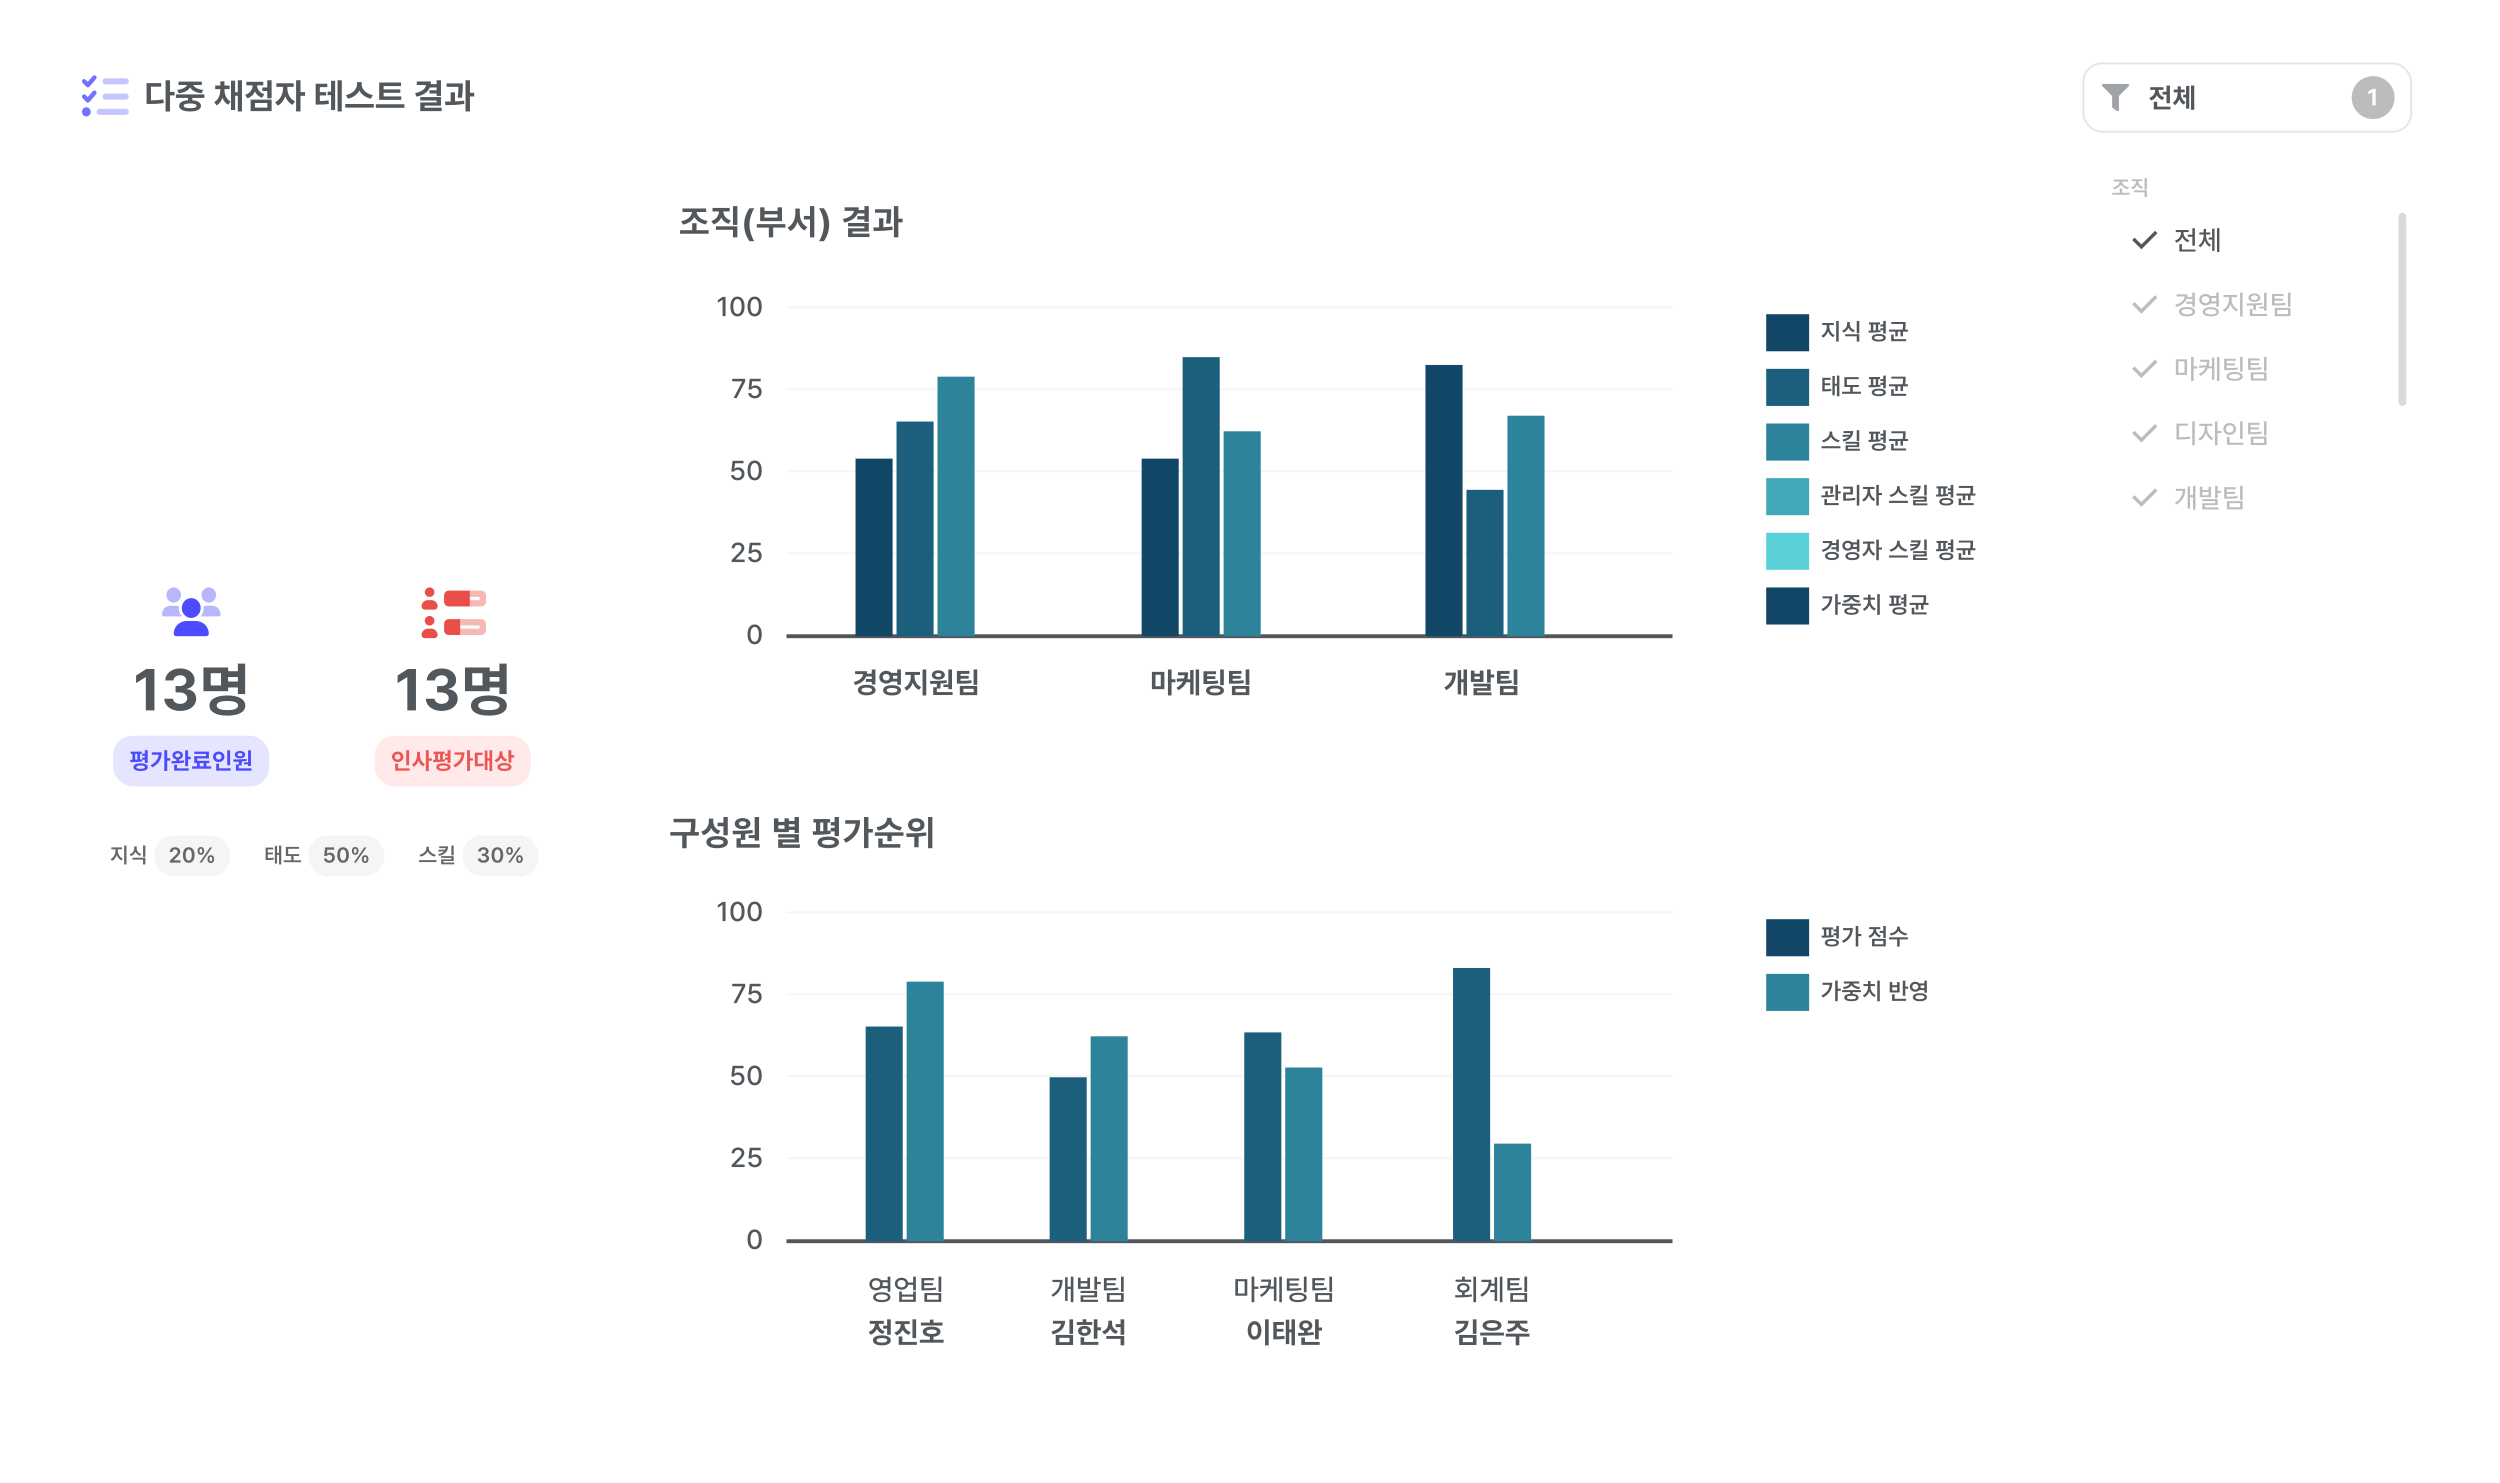 <svg width="1281" height="760" viewBox="0 0 1281 760" fill="none" xmlns="http://www.w3.org/2000/svg">
<g filter="url(#filter0_d_3530_12272)">
<rect x="10" y="10" width="1251" height="730" rx="10" fill="white"/>
</g>
<rect x="1067.5" y="32.5" width="168" height="35" rx="9.5" fill="white"/>
<g clip-path="url(#clip0_3530_12272)">
<path d="M1090.34 43H1077.66C1077.07 43 1076.78 43.707 1077.19 44.12L1082.25 49.178V54.812C1082.25 55.027 1082.35 55.227 1082.53 55.35L1084.72 56.881C1085.15 57.183 1085.75 56.877 1085.75 56.343V49.178L1090.81 44.12C1091.22 43.708 1090.93 43 1090.34 43Z" fill="#A0A4A8"/>
</g>
<path d="M1111.86 43.83H1110.12V47.043H1108.08V48.451H1110.12V52.908H1111.86V43.83ZM1101.3 50.105L1102.19 51.527C1103.66 51.042 1104.65 50.037 1105.2 48.8C1105.74 49.914 1106.69 50.816 1108.07 51.268L1108.93 49.887C1106.95 49.244 1106.07 47.706 1106.07 46.264V46.059H1108.55V44.664H1101.79V46.059H1104.29V46.25C1104.29 47.843 1103.36 49.463 1101.3 50.105ZM1103.6 56.039H1112.16V54.645H1105.35V52.115H1103.6V56.039ZM1117.45 47.603V47.316H1119.41V45.922H1117.44V44.24H1115.81V45.922H1113.8V47.316H1115.81V47.603C1115.8 49.524 1115.13 51.555 1113.34 52.594L1114.33 53.906C1115.46 53.25 1116.21 52.136 1116.64 50.816C1117.08 52.026 1117.82 53.031 1118.94 53.605L1119.9 52.334C1118.13 51.384 1117.45 49.49 1117.45 47.603ZM1118.68 49.955H1120.14V55.684H1121.79V44.022H1120.14V48.533H1118.68V49.955ZM1122.67 56.258H1124.33V43.816H1122.67V56.258Z" fill="#52575C"/>
<path d="M1227 50C1227 56.075 1222.08 61 1216 61C1209.92 61 1205 56.075 1205 50C1205 43.925 1209.92 39 1216 39C1222.08 39 1227 43.925 1227 50Z" fill="#BABCBE"/>
<path d="M1217.32 45.516H1215.66L1213.56 46.852V48.41L1215.51 47.191H1215.55V54H1217.32V45.516Z" fill="white"/>
<rect x="1067.5" y="32.5" width="168" height="35" rx="9.5" stroke="#E6E6E6"/>
<g filter="url(#filter1_d_3530_12272)">
<rect x="1067" y="76" width="169" height="208" rx="10" fill="white"/>
</g>
<path d="M1091.2 98.808H1087.35V96.573H1086.16V98.808H1082.32V99.785H1091.2V98.808ZM1082.71 96.036L1083.18 96.981C1084.8 96.675 1086.13 95.778 1086.75 94.548C1087.38 95.762 1088.73 96.632 1090.37 96.928L1090.84 95.982C1088.85 95.682 1087.41 94.403 1087.37 93.007H1090.43V92.029H1083.06V93.007H1086.11C1086.08 94.403 1084.64 95.714 1082.71 96.036ZM1095.67 92.932V92.814H1097.71V91.857H1092.37V92.814H1094.47V92.932C1094.46 94.205 1093.62 95.467 1092.06 95.993L1092.67 96.917C1093.82 96.53 1094.65 95.73 1095.08 94.726C1095.53 95.649 1096.33 96.38 1097.43 96.734L1098.04 95.811C1096.5 95.327 1095.67 94.129 1095.67 92.932ZM1093.45 98.518H1098.87V100.956H1100.07V97.551H1093.45V98.518ZM1098.87 97.1H1100.07V91.245H1098.87V97.1Z" fill="#BABCBE"/>
<path d="M1105.49 119.5L1104.87 120.118L1097.87 127.118L1097.25 127.739L1096.63 127.121L1093.13 123.621L1092.51 123L1093.75 121.761L1094.37 122.379L1097.25 125.261L1103.63 118.882L1104.25 118.261L1105.49 119.5Z" fill="#52575C"/>
<path d="M1124.66 116.926H1123.37V120.234H1121.03V121.287H1123.37V125.895H1124.66V116.926ZM1114.46 123.338L1115.13 124.391C1116.59 123.871 1117.66 122.791 1118.2 121.438C1118.73 122.654 1119.75 123.639 1121.12 124.117L1121.79 123.078C1119.94 122.463 1118.83 120.925 1118.84 119.4V118.922H1121.46V117.855H1114.86V118.922H1117.51V119.4C1117.52 121.089 1116.34 122.702 1114.46 123.338ZM1116.71 128.902H1124.99V127.85H1118.01V125.088H1116.71V128.902ZM1130.37 120.672V120.18H1132.54V119.113H1130.37V117.35H1129.15V119.113H1126.94V120.18H1129.15V120.672C1129.14 122.647 1128.26 124.746 1126.57 125.73L1127.34 126.715C1128.52 126.004 1129.34 124.726 1129.78 123.242C1130.22 124.63 1131.04 125.799 1132.23 126.428L1132.95 125.471C1131.27 124.562 1130.37 122.6 1130.37 120.672ZM1131.74 122.764H1133.5V128.547H1134.73V117.172H1133.5V121.684H1131.74V122.764ZM1135.98 129.162H1137.22V116.912H1135.98V129.162Z" fill="#52575C"/>
<path d="M1105.49 152.5L1104.87 153.118L1097.87 160.118L1097.25 160.739L1096.63 160.121L1093.13 156.621L1092.51 156L1093.75 154.761L1094.37 155.379L1097.25 158.261L1103.63 151.882L1104.25 151.261L1105.49 152.5Z" fill="#BABCBE"/>
<path d="M1124.66 149.926H1123.37V152.1H1120.71C1120.79 151.689 1120.84 151.252 1120.84 150.801H1115.23V151.867H1119.43C1119.2 153.843 1117.5 155.401 1114.6 156.229L1115.12 157.24C1117.77 156.481 1119.61 155.094 1120.41 153.125H1123.37V154.615H1120.28V155.682H1123.37V157.172H1124.66V149.926ZM1116.5 159.701C1116.5 161.191 1118.12 162.107 1120.63 162.107C1123.11 162.107 1124.74 161.191 1124.75 159.701C1124.74 158.218 1123.11 157.315 1120.63 157.309C1118.12 157.315 1116.5 158.218 1116.5 159.701ZM1117.79 159.701C1117.79 158.826 1118.88 158.327 1120.63 158.334C1122.35 158.327 1123.44 158.826 1123.45 159.701C1123.44 160.562 1122.35 161.062 1120.63 161.068C1118.88 161.062 1117.79 160.562 1117.79 159.701ZM1130.1 150.623C1128.25 150.616 1126.88 151.833 1126.88 153.562C1126.88 155.271 1128.25 156.495 1130.1 156.488C1131.11 156.495 1131.98 156.119 1132.55 155.49H1135.62V157.145H1136.92V149.912H1135.62V151.635H1132.56C1131.98 150.999 1131.12 150.616 1130.1 150.623ZM1128.13 153.562C1128.12 152.462 1128.95 151.73 1130.1 151.744C1131.21 151.73 1132.04 152.462 1132.04 153.562C1132.04 154.636 1131.21 155.395 1130.1 155.381C1128.95 155.395 1128.12 154.636 1128.13 153.562ZM1128.68 159.783C1128.67 161.273 1130.25 162.142 1132.82 162.135C1135.37 162.142 1136.95 161.273 1136.96 159.783C1136.95 158.286 1135.37 157.411 1132.82 157.418C1130.25 157.411 1128.67 158.286 1128.68 159.783ZM1129.95 159.783C1129.94 158.908 1131.02 158.423 1132.82 158.416C1134.62 158.423 1135.69 158.908 1135.69 159.783C1135.69 160.624 1134.62 161.116 1132.82 161.109C1131.02 161.116 1129.94 160.624 1129.95 159.783ZM1133.15 152.674H1135.62V154.424H1133.15C1133.23 154.157 1133.28 153.863 1133.28 153.562C1133.28 153.248 1133.23 152.947 1133.15 152.674ZM1143.47 153.521V152.223H1146.26V151.143H1139.36V152.223H1142.16V153.521C1142.15 155.634 1140.78 157.931 1138.93 158.799L1139.69 159.824C1141.11 159.127 1142.26 157.637 1142.83 155.887C1143.4 157.521 1144.55 158.874 1145.99 159.51L1146.7 158.498C1144.81 157.691 1143.47 155.572 1143.47 153.521ZM1147.81 162.162H1149.11V149.912H1147.81V162.162ZM1161.4 149.926H1160.1V157.117H1157.64V158.033H1160.1V159.209H1161.4V149.926ZM1151.16 155.518L1151.33 156.557C1152.32 156.557 1153.46 156.557 1154.65 156.509V158.826H1155.95V156.44C1157.03 156.365 1158.13 156.256 1159.17 156.078L1159.09 155.148C1156.48 155.477 1153.42 155.497 1151.16 155.518ZM1152.12 152.551C1152.11 153.856 1153.36 154.684 1155.17 154.684C1156.96 154.684 1158.2 153.856 1158.2 152.551C1158.2 151.252 1156.96 150.391 1155.17 150.391C1153.35 150.391 1152.11 151.252 1152.12 152.551ZM1152.86 161.902H1161.7V160.85H1154.14V158.307H1152.86V161.902ZM1153.35 152.551C1153.34 151.819 1154.08 151.348 1155.17 151.361C1156.21 151.348 1156.97 151.819 1156.97 152.551C1156.97 153.275 1156.21 153.727 1155.17 153.727C1154.08 153.727 1153.34 153.275 1153.35 152.551ZM1170.06 150.637H1164.17V156.516H1165.18C1167.86 156.522 1169.38 156.488 1171.16 156.188L1171.02 155.148C1169.36 155.429 1167.93 155.477 1165.48 155.477V154.055H1169.72V153.043H1165.48V151.703H1170.06V150.637ZM1165.58 162.012H1173.63V157.787H1165.58V162.012ZM1166.86 160.959V158.799H1172.36V160.959H1166.86ZM1172.33 157.213H1173.63V149.926H1172.33V157.213Z" fill="#BABCBE"/>
<path d="M1105.49 185.5L1104.87 186.118L1097.87 193.118L1097.25 193.739L1096.63 193.121L1093.13 189.621L1092.51 189L1093.75 187.761L1094.37 188.379L1097.25 191.261L1103.63 184.882L1104.25 184.261L1105.49 185.5Z" fill="#BABCBE"/>
<path d="M1120.64 184.129H1114.92V192.086H1120.64V184.129ZM1116.19 191.033V185.154H1119.36V191.033H1116.19ZM1122.7 195.162H1123.99V188.805H1125.96V187.711H1123.99V182.912H1122.7V195.162ZM1132.12 184.334H1127.35V185.4H1130.86C1130.81 186.016 1130.72 186.61 1130.57 187.178L1126.75 187.41L1126.93 188.531L1130.21 188.196C1129.6 189.557 1128.52 190.753 1126.75 191.744L1127.49 192.646C1129.43 191.566 1130.6 190.233 1131.29 188.736H1133.42V194.561H1134.65V183.227H1133.42V187.684H1131.68C1132 186.624 1132.12 185.496 1132.12 184.334ZM1136 195.162H1137.23V182.912H1136V195.162ZM1145.55 183.801H1139.66V189.68H1140.67C1143.35 189.687 1144.87 189.639 1146.64 189.352L1146.51 188.299C1144.85 188.586 1143.42 188.627 1140.97 188.613V187.219H1145.21V186.193H1140.97V184.84H1145.55V183.801ZM1140.85 192.879C1140.85 194.321 1142.41 195.142 1145.02 195.135C1147.58 195.142 1149.18 194.321 1149.19 192.879C1149.18 191.45 1147.58 190.623 1145.02 190.623C1142.41 190.623 1140.85 191.45 1140.85 192.879ZM1142.15 192.879C1142.14 192.1 1143.19 191.642 1145.02 191.648C1146.81 191.642 1147.9 192.1 1147.89 192.879C1147.9 193.679 1146.81 194.13 1145.02 194.137C1143.19 194.13 1142.14 193.679 1142.15 192.879ZM1147.82 190.459H1149.12V182.926H1147.82V190.459ZM1157.81 183.637H1151.91V189.516H1152.93C1155.61 189.522 1157.13 189.488 1158.9 189.188L1158.76 188.148C1157.1 188.429 1155.67 188.477 1153.23 188.477V187.055H1157.46V186.043H1153.23V184.703H1157.81V183.637ZM1153.32 195.012H1161.37V190.787H1153.32V195.012ZM1154.61 193.959V191.799H1160.1V193.959H1154.61ZM1160.08 190.213H1161.37V182.926H1160.08V190.213Z" fill="#BABCBE"/>
<path d="M1105.49 218.5L1104.87 219.118L1097.87 226.118L1097.25 226.739L1096.63 226.121L1093.13 222.621L1092.51 222L1093.75 220.761L1094.37 221.379L1097.25 224.261L1103.63 217.882L1104.25 217.261L1105.49 218.5Z" fill="#BABCBE"/>
<path d="M1124.6 215.912H1123.3V228.189H1124.6V215.912ZM1115.23 225.182H1116.24C1118.79 225.175 1120.38 225.106 1122.22 224.771L1122.08 223.691C1120.35 223.999 1118.86 224.067 1116.54 224.074V218.127H1121.1V217.047H1115.23V225.182ZM1130.97 219.521V218.223H1133.64V217.143H1126.93V218.223H1129.69V219.521C1129.68 221.593 1128.33 223.903 1126.47 224.799L1127.24 225.824C1128.63 225.127 1129.78 223.616 1130.34 221.873C1130.9 223.473 1131.99 224.854 1133.36 225.51L1134.1 224.498C1132.24 223.616 1130.97 221.456 1130.97 219.521ZM1134.95 228.162H1136.25V221.859H1138.22V220.766H1136.25V215.912H1134.95V228.162ZM1149.12 215.926H1147.82V224.826H1149.12V215.926ZM1139.21 219.781C1139.21 221.579 1140.62 222.83 1142.48 222.83C1144.32 222.83 1145.73 221.579 1145.73 219.781C1145.73 218.011 1144.32 216.753 1142.48 216.746C1140.62 216.753 1139.21 218.011 1139.21 219.781ZM1140.48 219.781C1140.47 218.653 1141.33 217.881 1142.48 217.881C1143.6 217.881 1144.46 218.653 1144.46 219.781C1144.46 220.937 1143.6 221.695 1142.48 221.695C1141.33 221.695 1140.47 220.937 1140.48 219.781ZM1141.11 227.902H1149.49V226.85H1142.42V223.924H1141.11V227.902ZM1157.81 216.637H1151.91V222.516H1152.93C1155.61 222.522 1157.13 222.488 1158.9 222.188L1158.76 221.148C1157.1 221.429 1155.67 221.477 1153.23 221.477V220.055H1157.46V219.043H1153.23V217.703H1157.81V216.637ZM1153.32 228.012H1161.37V223.787H1153.32V228.012ZM1154.61 226.959V224.799H1160.1V226.959H1154.61ZM1160.08 223.213H1161.37V215.926H1160.08V223.213Z" fill="#BABCBE"/>
<path d="M1105.49 251.5L1104.87 252.118L1097.87 259.118L1097.25 259.739L1096.63 259.121L1093.13 255.621L1092.51 255L1093.75 253.761L1094.37 254.379L1097.25 257.261L1103.63 250.882L1104.25 250.261L1105.49 251.5Z" fill="#BABCBE"/>
<path d="M1124.94 248.912H1123.69V253.752H1122.18V249.24H1120.96V260.574H1122.18V254.805H1123.69V261.162H1124.94V248.912ZM1114.41 257.662L1115.16 258.564C1118.67 256.589 1119.74 253.69 1119.74 250.471H1114.93V251.537H1118.48C1118.27 254.032 1117.13 256.117 1114.41 257.662ZM1128.46 249.432H1127.18V254.777H1132.95V249.432H1131.67V251.1H1128.46V249.432ZM1128.42 256.773H1135.05V257.881H1128.44V261.039H1136.76V260H1129.71V258.838H1136.33V255.748H1128.42V256.773ZM1128.46 253.738V252.098H1131.67V253.738H1128.46ZM1135.03 255.215H1136.33V252.535H1138.11V251.482H1136.33V248.912H1135.03V255.215ZM1145.55 249.637H1139.66V255.516H1140.67C1143.35 255.522 1144.87 255.488 1146.64 255.188L1146.51 254.148C1144.85 254.429 1143.42 254.477 1140.97 254.477V253.055H1145.21V252.043H1140.97V250.703H1145.55V249.637ZM1141.07 261.012H1149.12V256.787H1141.07V261.012ZM1142.35 259.959V257.799H1147.85V259.959H1142.35ZM1147.82 256.213H1149.12V248.926H1147.82V256.213Z" fill="#BABCBE"/>
<path d="M1229 111C1229 109.895 1229.9 109 1231 109C1232.1 109 1233 109.895 1233 111V206C1233 207.105 1232.1 208 1231 208C1229.9 208 1229 207.105 1229 206V111Z" fill="#D9D9D9"/>
<g clip-path="url(#clip1_3530_12272)">
<path d="M97.995 316.625C100.686 316.625 102.828 314.352 102.828 311.547C102.828 308.742 100.647 306.469 97.995 306.469C95.304 306.469 93.162 308.742 93.162 311.547C93.12 314.35 95.305 316.625 97.995 316.625ZM100.339 318.188H95.661C91.981 318.188 89 321.103 89 324.696C89 325.419 89.595 326 90.331 326H105.669C106.405 326 107 325.419 107 324.696C107 321.103 104.019 318.188 100.339 318.188Z" fill="#4C4CFE"/>
<path opacity="0.4" d="M89 308.812C91.071 308.812 92.75 307.063 92.75 304.906C92.75 302.749 91.072 301 89 301C86.929 301 85.25 302.749 85.25 304.906C85.25 307.063 86.929 308.812 89 308.812ZM107 308.812C109.071 308.812 110.75 307.063 110.75 304.906C110.75 302.749 109.072 301 107 301C104.929 301 103.25 302.749 103.25 304.906C103.25 307.063 104.928 308.812 107 308.812ZM108.87 310.375H105.972C105.372 310.375 104.805 310.523 104.291 310.777C104.319 311.034 104.366 311.283 104.366 311.547C104.366 313.193 103.767 314.682 102.811 315.844H112.172C112.63 315.844 113 315.434 113 314.931C113 312.416 111.153 310.375 108.87 310.375ZM91.695 310.771C91.184 310.478 90.622 310.375 90.027 310.375H87.129C84.849 310.375 83 312.416 83 314.931C83 315.434 83.37 315.844 83.826 315.844H93.177C92.222 314.682 91.623 313.193 91.623 311.547C91.62 311.283 91.667 311.029 91.695 310.771Z" fill="#4C4CFE"/>
</g>
<g clip-path="url(#clip2_3530_12272)">
<path d="M217.65 303.438C217.65 302.091 218.758 301 220.125 301C221.491 301 222.6 302.091 222.6 303.438C222.6 304.784 221.491 305.875 220.125 305.875C218.758 305.875 217.65 304.784 217.65 303.438ZM220.95 307.5C222.77 307.5 224.25 308.957 224.25 310.75C224.25 311.649 223.513 312.375 222.6 312.375H217.65C216.739 312.375 216 311.649 216 310.75C216 308.957 217.477 307.5 219.3 307.5H220.95ZM222.6 318.062C222.6 319.408 221.491 320.5 220.125 320.5C218.758 320.5 217.65 319.408 217.65 318.062C217.65 316.717 218.758 315.625 220.125 315.625C221.491 315.625 222.6 316.717 222.6 318.062ZM220.95 322.125C222.77 322.125 224.25 323.582 224.25 325.375C224.25 326.274 223.513 327 222.6 327H217.65C216.739 327 216 326.274 216 325.375C216 323.582 217.477 322.125 219.3 322.125H220.95ZM227.55 305.062C227.55 303.716 228.659 302.625 230.025 302.625H240.75V310.75H230.025C228.659 310.75 227.55 309.658 227.55 308.312V305.062ZM227.55 319.688C227.55 318.342 228.659 317.25 230.025 317.25H235.8V325.375H230.025C228.659 325.375 227.55 324.283 227.55 322.938V319.688Z" fill="#E74F48"/>
<path opacity="0.4" d="M240.75 307.5H245.7V305.875H240.75V302.625H246.525C247.891 302.625 249 303.716 249 305.062V308.312C249 309.658 247.891 310.75 246.525 310.75H240.75V307.5ZM235.8 322.125H245.7V320.5H235.8V317.25H246.525C247.891 317.25 249 318.342 249 319.688V322.938C249 324.283 247.891 325.375 246.525 325.375H235.8V322.125Z" fill="#E74F48"/>
</g>
<path d="M79.135 342.789L74.975 342.789L69.731 346.129L69.731 350.025L74.594 346.979L74.712 346.979L74.712 364L79.135 364L79.135 342.789ZM92.309 364.293C97.099 364.293 100.541 361.686 100.512 358.053C100.541 355.401 98.827 353.512 95.707 353.131L95.707 352.955C98.08 352.53 99.736 350.846 99.721 348.473C99.736 345.118 96.791 342.496 92.367 342.496C88.017 342.496 84.736 345.03 84.662 348.678L88.881 348.678C88.954 347.052 90.492 345.997 92.367 346.012C94.242 345.997 95.487 347.11 95.473 348.736C95.487 350.406 94.023 351.549 91.928 351.549L89.965 351.549L89.965 354.801L91.928 354.801C94.418 354.815 95.956 356.031 95.942 357.76C95.956 359.474 94.448 360.646 92.338 360.66C90.287 360.646 88.749 359.605 88.676 358.023L84.223 358.023C84.311 361.729 87.651 364.293 92.309 364.293ZM125.609 340.035L121.888 340.035L121.888 343.932L116.908 343.932L116.908 341.998L104.252 341.998L104.252 354.186L116.908 354.186L116.908 352.252L121.888 352.252L121.888 355.65L125.609 355.65L125.609 340.035ZM107.328 361.539C107.328 364.835 110.814 366.71 116.498 366.695C122.196 366.71 125.682 364.835 125.697 361.539C125.682 358.258 122.196 356.339 116.498 356.354C110.814 356.339 107.328 358.258 107.328 361.539ZM107.972 351.227L107.972 344.957L113.246 344.957L113.246 351.227L107.972 351.227ZM111.049 361.539C111.049 359.957 112.968 359.195 116.498 359.195C120.043 359.195 121.962 359.957 121.976 361.539C121.962 363.063 120.043 363.854 116.498 363.854C112.968 363.854 111.049 363.063 111.049 361.539ZM116.908 349.234L116.908 346.891L121.888 346.891L121.888 349.234L116.908 349.234Z" fill="#52575C"/>
<path d="M213.135 342.789L208.975 342.789L203.731 346.129L203.731 350.025L208.594 346.979L208.712 346.979L208.712 364L213.135 364L213.135 342.789ZM226.309 364.293C231.099 364.293 234.541 361.686 234.512 358.053C234.541 355.401 232.827 353.512 229.707 353.131L229.707 352.955C232.08 352.53 233.736 350.846 233.721 348.473C233.736 345.118 230.791 342.496 226.367 342.496C222.017 342.496 218.736 345.03 218.662 348.678L222.881 348.678C222.954 347.052 224.492 345.997 226.367 346.012C228.242 345.997 229.487 347.11 229.473 348.736C229.487 350.406 228.023 351.549 225.928 351.549L223.965 351.549L223.965 354.801L225.928 354.801C228.418 354.815 229.956 356.031 229.942 357.76C229.956 359.474 228.447 360.646 226.338 360.66C224.287 360.646 222.749 359.605 222.676 358.023L218.223 358.023C218.311 361.729 221.651 364.293 226.309 364.293ZM259.609 340.035L255.888 340.035L255.888 343.932L250.908 343.932L250.908 341.998L238.252 341.998L238.252 354.186L250.908 354.186L250.908 352.252L255.888 352.252L255.888 355.65L259.609 355.65L259.609 340.035ZM241.328 361.539C241.328 364.835 244.814 366.71 250.498 366.695C256.196 366.71 259.682 364.835 259.697 361.539C259.682 358.258 256.196 356.339 250.498 356.354C244.814 356.339 241.328 358.258 241.328 361.539ZM241.972 351.227L241.972 344.957L247.246 344.957L247.246 351.227L241.972 351.227ZM245.049 361.539C245.049 359.957 246.968 359.195 250.498 359.195C254.043 359.195 255.962 359.957 255.976 361.539C255.962 363.063 254.043 363.854 250.498 363.854C246.968 363.854 245.049 363.063 245.049 361.539ZM250.908 349.234L250.908 346.891L255.888 346.891L255.888 349.234L250.908 349.234Z" fill="#52575C"/>
<rect x="192" y="377" width="80" height="26" rx="10" fill="#FFEAE9"/>
<path d="M209.633 384.426H208.133V392.09H209.633V384.426ZM200.867 387.789C200.867 389.377 202.145 390.496 203.785 390.496C205.42 390.496 206.697 389.377 206.703 387.789C206.697 386.225 205.42 385.1 203.785 385.105C202.145 385.1 200.867 386.225 200.867 387.789ZM202.332 387.789C202.32 386.922 202.947 386.4 203.785 386.406C204.594 386.4 205.221 386.922 205.227 387.789C205.221 388.68 204.594 389.195 203.785 389.195C202.947 389.195 202.32 388.68 202.332 387.789ZM202.484 394.891H209.914V393.695H203.996V391.316H202.484V394.891ZM215.2 386.828V385.234H213.7V386.828C213.7 388.809 212.85 390.848 211.04 391.68L211.966 392.887C213.173 392.289 213.993 391.158 214.462 389.781C214.901 391.064 215.675 392.119 216.817 392.688L217.72 391.492C216.009 390.666 215.194 388.738 215.2 386.828ZM218.188 395.078H219.688V389.793H221.259V388.527H219.688V384.414H218.188V395.078ZM227.798 385.117H222.115V386.312H222.982V389.312C222.584 389.318 222.197 389.324 221.845 389.324L221.998 390.531C223.691 390.531 226.017 390.49 228.021 390.156L227.962 389.055C227.629 389.096 227.277 389.131 226.92 389.154V386.312H227.798V385.117ZM223.521 393.098C223.521 394.34 224.904 395.084 227.189 395.078C229.48 395.084 230.863 394.34 230.869 393.098C230.863 391.82 229.48 391.1 227.189 391.094C224.904 391.1 223.521 391.82 223.521 393.098ZM224.423 389.283V386.312H225.49V389.248C225.132 389.26 224.775 389.277 224.423 389.283ZM225.009 393.098C225.009 392.518 225.765 392.236 227.189 392.242C228.613 392.236 229.375 392.518 229.38 393.098C229.375 393.66 228.613 393.941 227.189 393.941C225.765 393.941 225.009 393.66 225.009 393.098ZM228.033 389.336H229.345V390.93H230.834V384.414H229.345V386.148H228.033V387.32H229.345V388.141H228.033V389.336ZM240.83 384.414H239.33V395.055H240.83V389.734H242.342V388.504H240.83V384.414ZM232.299 392.066L233.143 393.215C236.729 391.451 237.971 388.691 237.983 385.504H232.909V386.723H236.465C236.184 389.102 234.825 390.801 232.299 392.066ZM252.21 384.414H250.792V388.527H249.761V384.59H248.39V394.562H249.761V389.723H250.792V395.078H252.21V384.414ZM243.292 392.664H244.03C245.437 392.658 246.573 392.617 247.874 392.371L247.769 391.152C246.737 391.334 245.823 391.393 244.792 391.41V386.852H247.265V385.645H243.292V392.664ZM257.449 386.09V384.977H255.949V385.949C255.938 387.42 255.176 388.838 253.395 389.43L254.203 390.602C255.422 390.191 256.248 389.348 256.711 388.275C257.168 389.207 257.959 389.934 259.09 390.309L259.887 389.148C258.199 388.627 257.443 387.385 257.449 386.09ZM254.871 393.016C254.865 394.322 256.277 395.084 258.527 395.078C260.736 395.084 262.119 394.322 262.125 393.016C262.119 391.721 260.736 390.953 258.527 390.953C256.277 390.953 254.865 391.721 254.871 393.016ZM256.371 393.016C256.359 392.436 257.127 392.125 258.527 392.125C259.91 392.125 260.648 392.436 260.648 393.016C260.648 393.619 259.91 393.906 258.527 393.906C257.127 393.906 256.359 393.619 256.371 393.016ZM260.52 390.742H262.02V388.152H263.461V386.91H262.02V384.414H260.52V390.742Z" fill="#EB5757"/>
<rect x="58" y="377" width="80" height="26" rx="10" fill="#E5E5FF"/>
<path d="M72.656 385.117H66.973V386.312H67.84V389.312C67.441 389.318 67.055 389.324 66.703 389.324L66.856 390.531C68.549 390.531 70.875 390.49 72.879 390.156L72.82 389.055C72.486 389.096 72.135 389.131 71.777 389.154V386.312H72.656V385.117ZM68.379 393.098C68.379 394.34 69.762 395.084 72.047 395.078C74.338 395.084 75.721 394.34 75.727 393.098C75.721 391.82 74.338 391.1 72.047 391.094C69.762 391.1 68.379 391.82 68.379 393.098ZM69.281 389.283V386.312H70.348V389.248C69.99 389.26 69.633 389.277 69.281 389.283ZM69.867 393.098C69.867 392.518 70.623 392.236 72.047 392.242C73.471 392.236 74.232 392.518 74.238 393.098C74.232 393.66 73.471 393.941 72.047 393.941C70.623 393.941 69.867 393.66 69.867 393.098ZM72.891 389.336H74.203V390.93H75.691V384.414H74.203V386.148H72.891V387.32H74.203V388.141H72.891V389.336ZM85.688 384.414H84.188V395.055H85.688V389.734H87.2V388.504H85.688V384.414ZM77.157 392.066L78.001 393.215C81.587 391.451 82.829 388.691 82.841 385.504H77.766V386.723H81.323C81.042 389.102 79.682 390.801 77.157 392.066ZM91.056 384.848C89.486 384.854 88.367 385.727 88.373 387.016C88.367 388.076 89.152 388.879 90.33 389.113V389.951C89.421 389.975 88.56 389.98 87.822 389.98L87.974 391.164C89.755 391.17 92.199 391.117 94.396 390.73L94.279 389.641C93.5 389.752 92.668 389.828 91.83 389.881V389.102C92.972 388.855 93.734 388.059 93.74 387.016C93.734 385.727 92.615 384.854 91.056 384.848ZM89.228 394.879H96.74V393.684H90.728V391.844H89.228V394.879ZM89.767 387.016C89.755 386.348 90.3 385.984 91.056 385.973C91.818 385.984 92.334 386.348 92.334 387.016C92.334 387.666 91.824 388.041 91.056 388.047C90.3 388.041 89.755 387.666 89.767 387.016ZM94.877 392.559H96.377V389.02H97.736V387.777H96.377V384.426H94.877V392.559ZM108.178 392.664H105.787V391.035H107.299V389.828H101.041V388.645H107.053V385.105H99.53V386.301H105.577V387.449H99.541V391.035H100.912V392.664H98.416V393.895H108.178V392.664ZM102.366 392.664V391.035H104.323V392.664H102.366ZM117.917 384.426H116.417V392.09H117.917V384.426ZM109.152 387.789C109.152 389.377 110.429 390.496 112.07 390.496C113.704 390.496 114.982 389.377 114.987 387.789C114.982 386.225 113.704 385.1 112.07 385.105C110.429 385.1 109.152 386.225 109.152 387.789ZM110.616 387.789C110.605 386.922 111.232 386.4 112.07 386.406C112.878 386.4 113.505 386.922 113.511 387.789C113.505 388.68 112.878 389.195 112.07 389.195C111.232 389.195 110.605 388.68 110.616 387.789ZM110.769 394.891H118.198V393.695H112.28V391.316H110.769V394.891ZM128.594 384.426H127.094V390.613H125.055V391.633H127.094V392.477H128.594V384.426ZM119.523 389.148L119.699 390.332C120.508 390.332 121.416 390.326 122.371 390.291V391.703H120.883V394.891H128.828V393.695H122.371V392.23H123.871V390.203C124.732 390.139 125.605 390.039 126.449 389.898L126.367 388.832C124.111 389.107 121.475 389.137 119.523 389.148ZM120.309 386.699C120.309 387.842 121.404 388.58 122.992 388.574C124.539 388.58 125.646 387.842 125.652 386.699C125.646 385.562 124.539 384.783 122.992 384.789C121.404 384.783 120.309 385.562 120.309 386.699ZM121.727 386.699C121.721 386.172 122.23 385.879 122.992 385.879C123.707 385.879 124.223 386.172 124.234 386.699C124.223 387.215 123.707 387.502 122.992 387.496C122.23 387.502 121.721 387.215 121.727 386.699Z" fill="#4C4CFE"/>
<path d="M60.401 436.006V435.189H62.528V434.201H57.049V435.189H59.187V436.006C59.181 437.655 58.225 439.465 56.695 440.174L57.382 441.108C58.516 440.571 59.37 439.454 59.815 438.122C60.261 439.357 61.099 440.373 62.248 440.872L62.904 439.927C61.335 439.271 60.401 437.596 60.401 436.006ZM63.613 442.956H64.816V433.245H63.613V442.956ZM70.02 434.631V433.707H68.785V434.631C68.79 435.947 67.979 437.236 66.411 437.768L67.012 438.702C68.162 438.31 68.978 437.499 69.413 436.479C69.854 437.429 70.654 438.17 71.771 438.541L72.362 437.596C70.82 437.112 70.015 435.909 70.02 434.631ZM67.861 440.453H73.286V442.956H74.489V439.497H67.861V440.453ZM73.286 439.057H74.489V433.245H73.286V439.057Z" fill="#666666"/>
<rect x="79" y="428" width="39" height="21" rx="10" fill="#F5F5F5"/>
<path d="M87.06 442H92.463V440.829H89.004V440.775L90.39 439.4C91.921 437.956 92.34 437.247 92.345 436.371C92.34 435.066 91.271 434.115 89.681 434.115C88.129 434.115 87.022 435.071 87.028 436.543H88.36C88.354 435.753 88.87 435.254 89.67 435.254C90.427 435.254 91.002 435.71 91.002 436.436C91.002 437.091 90.594 437.553 89.81 438.337L87.06 440.99V442ZM96.711 442.107C98.581 442.107 99.698 440.663 99.698 438.111C99.698 435.576 98.575 434.115 96.711 434.115C94.848 434.115 93.72 435.576 93.725 438.111C93.72 440.657 94.837 442.107 96.711 442.107ZM95.132 438.111C95.138 436.258 95.739 435.281 96.711 435.275C97.684 435.281 98.285 436.258 98.29 438.111C98.29 439.98 97.684 440.931 96.711 440.937C95.734 440.931 95.132 439.98 95.132 438.111ZM102.936 438.015C104.037 438.02 104.65 437.209 104.655 436.006C104.65 434.824 104.059 434.008 102.936 434.008C101.857 434.008 101.223 434.824 101.228 436.006C101.223 437.198 101.83 438.02 102.936 438.015ZM102.217 436.006C102.222 435.334 102.464 434.867 102.936 434.867C103.441 434.862 103.656 435.329 103.656 436.006C103.656 436.704 103.425 437.155 102.936 437.155C102.464 437.155 102.222 436.704 102.217 436.006ZM102.227 442H103.312L108.662 434.223H107.577L102.227 442ZM106.309 440.206C106.304 441.388 106.911 442.209 108.017 442.204C109.118 442.209 109.731 441.398 109.736 440.206C109.731 439.019 109.135 438.197 108.017 438.197C106.938 438.197 106.304 439.019 106.309 440.206ZM107.298 440.206C107.303 439.524 107.545 439.062 108.017 439.057C108.522 439.051 108.737 439.519 108.737 440.206C108.737 440.894 108.506 441.35 108.017 441.345C107.545 441.35 107.303 440.894 107.298 440.206Z" fill="#666666"/>
<path d="M140.002 434.298H136.092V440.668H136.747C138.262 440.673 139.213 440.636 140.346 440.442L140.249 439.465C139.266 439.615 138.434 439.658 137.231 439.669V437.778H139.83V436.844H137.231V435.254H140.002V434.298ZM140.84 442.483H141.968V438.025H142.967V442.956H144.117V433.245H142.967V437.059H141.968V433.417H140.84V442.483ZM153.285 437.66H147.667V434.921H153.21V433.965H146.474V438.605H149.224V440.829H145.4V441.807H154.273V440.829H150.406V438.605H153.285V437.66Z" fill="#666666"/>
<rect x="158" y="428" width="39" height="21" rx="10" fill="#F5F5F5"/>
<path d="M168.74 442.107C170.421 442.107 171.592 440.996 171.587 439.443C171.592 437.945 170.518 436.871 169.073 436.865C168.434 436.871 167.87 437.118 167.569 437.456H167.494L167.73 435.394H171.178V434.223H166.581L166.108 438.627H167.408C167.65 438.17 168.09 437.956 168.697 437.961C169.594 437.966 170.239 438.595 170.233 439.486C170.239 440.346 169.61 440.974 168.74 440.979C168.004 440.974 167.408 440.523 167.365 439.895H166.001C166.044 441.178 167.188 442.107 168.74 442.107ZM175.792 442.107C177.661 442.107 178.778 440.663 178.778 438.111C178.778 435.576 177.656 434.115 175.792 434.115C173.928 434.115 172.8 435.576 172.806 438.111C172.8 440.657 173.917 442.107 175.792 442.107ZM174.213 438.111C174.218 436.258 174.82 435.281 175.792 435.275C176.764 435.281 177.366 436.258 177.371 438.111C177.371 439.98 176.764 440.931 175.792 440.937C174.814 440.931 174.213 439.98 174.213 438.111ZM182.017 438.015C183.118 438.02 183.73 437.209 183.736 436.006C183.73 434.824 183.139 434.008 182.017 434.008C180.937 434.008 180.303 434.824 180.309 436.006C180.303 437.198 180.91 438.02 182.017 438.015ZM181.297 436.006C181.302 435.334 181.544 434.867 182.017 434.867C182.522 434.862 182.737 435.329 182.737 436.006C182.737 436.704 182.506 437.155 182.017 437.155C181.544 437.155 181.302 436.704 181.297 436.006ZM181.308 442H182.393L187.742 434.223H186.657L181.308 442ZM185.39 440.206C185.385 441.388 185.991 442.209 187.098 442.204C188.199 442.209 188.811 441.398 188.817 440.206C188.811 439.019 188.215 438.197 187.098 438.197C186.018 438.197 185.385 439.019 185.39 440.206ZM186.378 440.206C186.384 439.524 186.625 439.062 187.098 439.057C187.603 439.051 187.818 439.519 187.818 440.206C187.818 440.894 187.587 441.35 187.098 441.345C186.625 441.35 186.384 440.894 186.378 440.206Z" fill="#666666"/>
<path d="M219.754 434.577V433.857H218.487V434.577C218.481 436.07 217.01 437.574 215.006 437.939L215.533 438.938C217.155 438.595 218.487 437.601 219.126 436.307C219.76 437.612 221.092 438.6 222.719 438.938L223.256 437.939C221.221 437.585 219.754 436.076 219.754 434.577ZM214.738 441.721H223.611V440.732H214.738V441.721ZM232.467 433.245H231.286V438.262H232.467V433.245ZM224.583 435.437L224.765 436.382L227.558 436.183C226.957 436.812 225.995 437.311 224.615 437.628L225.023 438.562C228.058 437.854 229.61 436.183 229.621 433.653H225.077V434.588H228.321C228.294 434.84 228.23 435.082 228.133 435.313L224.583 435.437ZM226.044 439.615H231.307V440.313H226.054V442.87H232.757V441.946H227.236V441.173H232.467V438.691H226.044V439.615Z" fill="#666666"/>
<rect x="237" y="428" width="39" height="21" rx="10" fill="#F5F5F5"/>
<path d="M247.724 442.107C249.405 442.107 250.635 441.157 250.624 439.841C250.635 438.863 250.012 438.16 248.916 438.015V437.95C249.765 437.773 250.345 437.145 250.334 436.274C250.345 435.082 249.324 434.115 247.745 434.115C246.225 434.115 245.038 435.012 245.006 436.317H246.349C246.376 435.662 247.004 435.254 247.735 435.254C248.492 435.254 248.986 435.694 248.981 436.35C248.986 437.026 248.411 437.488 247.584 437.488H246.886V438.562H247.584C248.594 438.568 249.196 439.067 249.196 439.766C249.196 440.458 248.578 440.931 247.724 440.926C246.913 440.931 246.29 440.518 246.252 439.895H244.845C244.877 441.205 246.064 442.107 247.724 442.107ZM254.873 442.107C256.742 442.107 257.859 440.663 257.859 438.111C257.859 435.576 256.736 434.115 254.873 434.115C253.009 434.115 251.881 435.576 251.886 438.111C251.881 440.657 252.998 442.107 254.873 442.107ZM253.293 438.111C253.299 436.258 253.9 435.281 254.873 435.275C255.845 435.281 256.446 436.258 256.452 438.111C256.452 439.98 255.845 440.931 254.873 440.937C253.895 440.931 253.293 439.98 253.293 438.111ZM261.097 438.015C262.198 438.02 262.811 437.209 262.816 436.006C262.811 434.824 262.22 434.008 261.097 434.008C260.018 434.008 259.384 434.824 259.389 436.006C259.384 437.198 259.991 438.02 261.097 438.015ZM260.378 436.006C260.383 435.334 260.625 434.867 261.097 434.867C261.602 434.862 261.817 435.329 261.817 436.006C261.817 436.704 261.586 437.155 261.097 437.155C260.625 437.155 260.383 436.704 260.378 436.006ZM260.388 442H261.473L266.823 434.223H265.738L260.388 442ZM264.47 440.206C264.465 441.388 265.072 442.209 266.178 442.204C267.28 442.209 267.892 441.398 267.897 440.206C267.892 439.019 267.296 438.197 266.178 438.197C265.099 438.197 264.465 439.019 264.47 440.206ZM265.459 440.206C265.464 439.524 265.706 439.062 266.178 439.057C266.683 439.051 266.898 439.519 266.898 440.206C266.898 440.894 266.667 441.35 266.178 441.345C265.706 441.35 265.464 440.894 265.459 440.206Z" fill="#666666"/>
<line x1="403" y1="157.5" x2="857" y2="157.5" stroke="#F5F5F5"/>
<path d="M371.767 152.102H370.291L367.83 153.715V155.15L370.195 153.605H370.25V162H371.767V152.102ZM377.884 162.137C380.174 162.137 381.513 160.291 381.52 157.051C381.513 153.831 380.153 151.965 377.884 151.965C375.607 151.965 374.247 153.831 374.247 157.051C374.247 160.291 375.594 162.137 377.884 162.137ZM375.751 157.051C375.751 154.59 376.551 153.243 377.884 153.236C379.21 153.243 380.016 154.59 380.016 157.051C380.016 159.519 379.217 160.838 377.884 160.838C376.544 160.838 375.744 159.519 375.751 157.051ZM386.68 162.137C388.97 162.137 390.31 160.291 390.316 157.051C390.31 153.831 388.949 151.965 386.68 151.965C384.403 151.965 383.043 153.831 383.043 157.051C383.043 160.291 384.39 162.137 386.68 162.137ZM384.547 157.051C384.547 154.59 385.347 153.243 386.68 153.236C388.006 153.243 388.812 154.59 388.812 157.051C388.812 159.519 388.013 160.838 386.68 160.838C385.34 160.838 384.54 159.519 384.547 157.051Z" fill="#52575C"/>
<line x1="403" y1="199.5" x2="857" y2="199.5" stroke="#F5F5F5"/>
<path d="M375.874 204H377.446L381.848 195.441V194.102H375.19V195.387H380.29V195.469L375.874 204ZM386.748 204.137C388.813 204.137 390.275 202.735 390.275 200.787C390.275 198.88 388.901 197.499 387.035 197.492C386.283 197.499 385.586 197.766 385.176 198.162H385.08L385.408 195.387H389.77V194.102H384.164L383.521 199.611H384.943C385.278 199.003 385.887 198.736 386.68 198.736C387.924 198.75 388.813 199.625 388.813 200.828C388.813 202.004 387.951 202.872 386.748 202.879C385.75 202.872 384.943 202.257 384.861 201.416H383.398C383.467 202.995 384.875 204.137 386.748 204.137Z" fill="#52575C"/>
<line x1="403" y1="241.5" x2="857" y2="241.5" stroke="#F5F5F5"/>
<path d="M377.952 246.137C380.016 246.137 381.479 244.735 381.479 242.787C381.479 240.88 380.105 239.499 378.239 239.492C377.487 239.499 376.79 239.766 376.38 240.162H376.284L376.612 237.387H380.973V236.102H375.368L374.725 241.611H376.147C376.482 241.003 377.091 240.736 377.884 240.736C379.128 240.75 380.016 241.625 380.016 242.828C380.016 244.004 379.155 244.872 377.952 244.879C376.954 244.872 376.147 244.257 376.065 243.416H374.602C374.671 244.995 376.079 246.137 377.952 246.137ZM386.68 246.137C388.97 246.137 390.31 244.291 390.316 241.051C390.31 237.831 388.949 235.965 386.68 235.965C384.403 235.965 383.043 237.831 383.043 241.051C383.043 244.291 384.39 246.137 386.68 246.137ZM384.547 241.051C384.547 238.59 385.347 237.243 386.68 237.236C388.006 237.243 388.813 238.59 388.813 241.051C388.813 243.519 388.013 244.838 386.68 244.838C385.34 244.838 384.54 243.519 384.547 241.051Z" fill="#52575C"/>
<line x1="403" y1="283.5" x2="857" y2="283.5" stroke="#F5F5F5"/>
<path d="M374.903 288H381.561V286.715H376.995V286.633L379.005 284.596C380.864 282.771 381.384 281.889 381.397 280.781C381.384 279.175 380.064 277.965 378.157 277.965C376.27 277.965 374.889 279.161 374.903 280.973H376.325C376.332 279.92 377.029 279.223 378.13 279.223C379.169 279.223 379.962 279.845 379.962 280.822C379.962 281.69 379.422 282.319 378.335 283.447L374.903 286.906V288ZM386.748 288.137C388.813 288.137 390.275 286.735 390.275 284.787C390.275 282.88 388.901 281.499 387.035 281.492C386.283 281.499 385.586 281.766 385.176 282.162H385.08L385.408 279.387H389.77V278.102H384.164L383.521 283.611H384.943C385.278 283.003 385.887 282.736 386.68 282.736C387.924 282.75 388.813 283.625 388.813 284.828C388.813 286.004 387.951 286.872 386.748 286.879C385.75 286.872 384.943 286.257 384.861 285.416H383.398C383.467 286.995 384.875 288.137 386.748 288.137Z" fill="#52575C"/>
<line x1="857" y1="326" x2="403" y2="326" stroke="#52575C" stroke-width="2"/>
<path d="M386.68 330.137C388.97 330.137 390.31 328.291 390.316 325.051C390.31 321.831 388.949 319.965 386.68 319.965C384.403 319.965 383.043 321.831 383.043 325.051C383.043 328.291 384.39 330.137 386.68 330.137ZM384.547 325.051C384.547 322.59 385.347 321.243 386.68 321.236C388.006 321.243 388.812 322.59 388.812 325.051C388.812 327.519 388.013 328.838 386.68 328.838C385.34 328.838 384.54 327.519 384.547 325.051Z" fill="#52575C"/>
<rect x="438.374" y="235" width="19" height="91" fill="#114667"/>
<rect x="459.374" y="216" width="19" height="110" fill="#1C5F7C"/>
<rect x="480.374" y="193" width="19" height="133" fill="#2D839A"/>
<path d="M448.558 343.032H446.698V345.171H444.215C444.281 344.775 444.31 344.358 444.31 343.926H438.158V345.42H442.274C442.01 347.251 440.501 348.723 437.44 349.521L438.172 351.001C441.102 350.203 442.999 348.745 443.834 346.636H446.698V347.91H443.695V349.404H446.698V350.708H448.558V343.032ZM439.564 353.564C439.557 355.234 441.38 356.289 444.12 356.289C446.822 356.289 448.653 355.234 448.661 353.564C448.653 351.917 446.822 350.876 444.12 350.869C441.38 350.876 439.557 351.917 439.564 353.564ZM441.424 353.564C441.424 352.744 442.428 352.319 444.12 352.334C445.775 352.319 446.778 352.744 446.786 353.564C446.778 354.392 445.775 354.81 444.12 354.81C442.428 354.81 441.424 354.392 441.424 353.564ZM454.107 343.735C452.086 343.728 450.548 345.098 450.562 347.002C450.548 348.884 452.086 350.261 454.107 350.254C455.162 350.261 456.085 349.873 456.722 349.229H459.762V350.825H461.622V343.018H459.762V344.775H456.737C456.1 344.124 455.169 343.728 454.107 343.735ZM452.335 347.002C452.328 345.94 453.067 345.325 454.107 345.332C455.111 345.325 455.843 345.94 455.85 347.002C455.843 348.027 455.111 348.679 454.107 348.672C453.067 348.679 452.328 348.027 452.335 347.002ZM452.481 353.726C452.481 355.381 454.246 356.355 457.066 356.348C459.886 356.355 461.659 355.381 461.666 353.726C461.659 352.07 459.886 351.096 457.066 351.104C454.246 351.096 452.481 352.07 452.481 353.726ZM454.312 353.726C454.312 352.927 455.301 352.532 457.066 352.524C458.868 352.532 459.828 352.927 459.835 353.726C459.828 354.502 458.868 354.897 457.066 354.897C455.301 354.897 454.312 354.502 454.312 353.726ZM457.535 346.255H459.762V347.734H457.542C457.594 347.5 457.623 347.258 457.623 347.002C457.623 346.746 457.594 346.489 457.535 346.255ZM468.621 346.65V345.83H471.405V344.307H463.875V345.83H466.702V346.65C466.702 348.906 465.56 351.375 463.348 352.363L464.417 353.843C465.992 353.118 467.098 351.653 467.699 349.902C468.299 351.514 469.383 352.839 470.95 353.506L471.961 352.041C469.727 351.111 468.614 348.804 468.621 346.65ZM472.723 356.348H474.613V343.018H472.723V356.348ZM487.808 343.032H485.933V350.767H483.384V352.041H485.933V353.096H487.808V343.032ZM476.47 348.936L476.69 350.415C477.701 350.415 478.836 350.408 480.03 350.364V352.129H478.17V356.113H488.101V354.619H480.03V352.788H481.905V350.254C482.982 350.173 484.073 350.049 485.128 349.873L485.025 348.54C482.205 348.884 478.909 348.921 476.47 348.936ZM477.452 345.874C477.452 347.302 478.821 348.225 480.806 348.218C482.74 348.225 484.124 347.302 484.132 345.874C484.124 344.453 482.74 343.479 480.806 343.486C478.821 343.479 477.452 344.453 477.452 345.874ZM479.224 345.874C479.217 345.215 479.854 344.849 480.806 344.849C481.7 344.849 482.344 345.215 482.359 345.874C482.344 346.519 481.7 346.877 480.806 346.87C479.854 346.877 479.217 346.519 479.224 345.874ZM496.771 343.779H490.311V350.327H491.453C494.302 350.334 496.002 350.305 497.899 349.976L497.708 348.525C496.024 348.804 494.537 348.84 492.186 348.848V347.749H496.375V346.313H492.186V345.273H496.771V343.779ZM491.805 356.201H500.74V351.484H491.805V356.201ZM493.65 354.707V352.935H498.909V354.707H493.65ZM498.865 350.942H500.74V343.032H498.865V350.942Z" fill="#52575C"/>
<rect x="584.985" y="235" width="19" height="91" fill="#114667"/>
<rect x="605.985" y="183" width="19" height="143" fill="#1C5F7C"/>
<rect x="626.985" y="221" width="19" height="105" fill="#2D839A"/>
<path d="M596.629 344.277H590.228V353.096H596.629V344.277ZM592.073 351.616V345.742H594.769V351.616H592.073ZM598.445 356.348H600.32V349.595H602.283V348.042H600.32V343.018H598.445V356.348ZM608.799 344.512H603.555V346.006H606.968C606.924 346.555 606.851 347.075 606.726 347.573L602.896 347.778L603.101 349.36L606.206 349.045C605.577 350.334 604.515 351.44 602.823 352.422L603.863 353.696C605.899 352.532 607.144 351.147 607.869 349.565H609.839V355.762H611.582V343.311H609.839V348.057H608.404C608.689 346.951 608.799 345.771 608.799 344.512ZM612.666 356.348H614.424V343.018H612.666V356.348ZM623.123 343.94H616.663V350.488H617.805C620.655 350.503 622.354 350.459 624.251 350.151L624.06 348.687C622.376 348.965 620.889 348.994 618.538 348.994V347.925H622.727V346.475H618.538V345.435H623.123V343.94ZM617.967 353.813C617.967 355.425 619.702 356.355 622.552 356.348C625.371 356.355 627.151 355.425 627.166 353.813C627.151 352.217 625.371 351.287 622.552 351.279C619.702 351.287 617.967 352.217 617.967 353.813ZM619.827 353.813C619.827 353.103 620.764 352.722 622.552 352.729C624.317 352.722 625.291 353.103 625.291 353.813C625.291 354.553 624.317 354.927 622.552 354.927C620.764 354.927 619.827 354.553 619.827 353.813ZM625.218 351.104H627.093V343.032H625.218V351.104ZM636.187 343.779H629.727V350.327H630.869C633.718 350.334 635.418 350.305 637.315 349.976L637.124 348.525C635.44 348.804 633.953 348.84 631.602 348.848V347.749H635.791V346.313H631.602V345.273H636.187V343.779ZM631.221 356.201H640.156V351.484H631.221V356.201ZM633.067 354.707V352.935H638.325V354.707H633.067ZM638.281 350.942H640.156V343.032H638.281V350.942Z" fill="#52575C"/>
<rect x="730.413" y="187" width="19" height="139" fill="#114667"/>
<rect x="751.413" y="251" width="19" height="75" fill="#1C5F7C"/>
<rect x="772.413" y="213" width="19" height="113" fill="#2D839A"/>
<path d="M751.704 343.018H749.902V348.071H748.686V343.369H746.943V355.762H748.686V349.565H749.902V356.348H751.704V343.018ZM740.043 352.319L741.127 353.608C744.885 351.426 745.998 348.379 746.005 344.658H740.717V346.152H744.182C743.933 348.767 742.761 350.723 740.043 352.319ZM755.524 343.618H753.664V349.434H760.124V343.618H758.249V345.2H755.524V343.618ZM754.997 351.748H761.984V352.583H755.026V356.26H764.225V354.78H756.857V353.916H763.845V350.298H754.997V351.748ZM755.524 347.969V346.606H758.249V347.969H755.524ZM761.97 349.8H763.845V347.119H765.646V345.61H763.845V343.018H761.97V349.8ZM773.525 343.779H767.065V350.327H768.207C771.056 350.334 772.756 350.305 774.653 349.976L774.462 348.525C772.778 348.804 771.291 348.84 768.94 348.848V347.749H773.129V346.313H768.94V345.273H773.525V343.779ZM768.559 356.201H777.494V351.484H768.559V356.201ZM770.405 354.707V352.935H775.663V354.707H770.405ZM775.619 350.942H777.494V343.032H775.619V350.942Z" fill="#52575C"/>
<line x1="403" y1="467.5" x2="857" y2="467.5" stroke="#F5F5F5"/>
<path d="M371.767 462.102H370.291L367.83 463.715V465.15L370.195 463.605H370.25V472H371.767V462.102ZM377.884 472.137C380.174 472.137 381.513 470.291 381.52 467.051C381.513 463.831 380.153 461.965 377.884 461.965C375.607 461.965 374.247 463.831 374.247 467.051C374.247 470.291 375.594 472.137 377.884 472.137ZM375.751 467.051C375.751 464.59 376.551 463.243 377.884 463.236C379.21 463.243 380.016 464.59 380.016 467.051C380.016 469.519 379.217 470.838 377.884 470.838C376.544 470.838 375.744 469.519 375.751 467.051ZM386.68 472.137C388.97 472.137 390.31 470.291 390.316 467.051C390.31 463.831 388.949 461.965 386.68 461.965C384.403 461.965 383.043 463.831 383.043 467.051C383.043 470.291 384.39 472.137 386.68 472.137ZM384.547 467.051C384.547 464.59 385.347 463.243 386.68 463.236C388.006 463.243 388.812 464.59 388.812 467.051C388.812 469.519 388.013 470.838 386.68 470.838C385.34 470.838 384.54 469.519 384.547 467.051Z" fill="#52575C"/>
<line x1="403" y1="509.5" x2="857" y2="509.5" stroke="#F5F5F5"/>
<path d="M375.874 514H377.446L381.848 505.441V504.102H375.19V505.387H380.29V505.469L375.874 514ZM386.748 514.137C388.813 514.137 390.275 512.735 390.275 510.787C390.275 508.88 388.901 507.499 387.035 507.492C386.283 507.499 385.586 507.766 385.176 508.162H385.08L385.408 505.387H389.77V504.102H384.164L383.521 509.611H384.943C385.278 509.003 385.887 508.736 386.68 508.736C387.924 508.75 388.813 509.625 388.813 510.828C388.813 512.004 387.951 512.872 386.748 512.879C385.75 512.872 384.943 512.257 384.861 511.416H383.398C383.467 512.995 384.875 514.137 386.748 514.137Z" fill="#52575C"/>
<line x1="403" y1="551.5" x2="857" y2="551.5" stroke="#F5F5F5"/>
<path d="M377.952 556.137C380.016 556.137 381.479 554.735 381.479 552.787C381.479 550.88 380.105 549.499 378.239 549.492C377.487 549.499 376.79 549.766 376.38 550.162H376.284L376.612 547.387H380.973V546.102H375.368L374.725 551.611H376.147C376.482 551.003 377.091 550.736 377.884 550.736C379.128 550.75 380.016 551.625 380.016 552.828C380.016 554.004 379.155 554.872 377.952 554.879C376.954 554.872 376.147 554.257 376.065 553.416H374.602C374.671 554.995 376.079 556.137 377.952 556.137ZM386.68 556.137C388.97 556.137 390.31 554.291 390.316 551.051C390.31 547.831 388.949 545.965 386.68 545.965C384.403 545.965 383.043 547.831 383.043 551.051C383.043 554.291 384.39 556.137 386.68 556.137ZM384.547 551.051C384.547 548.59 385.347 547.243 386.68 547.236C388.006 547.243 388.813 548.59 388.813 551.051C388.813 553.519 388.013 554.838 386.68 554.838C385.34 554.838 384.54 553.519 384.547 551.051Z" fill="#52575C"/>
<line x1="403" y1="593.5" x2="857" y2="593.5" stroke="#F5F5F5"/>
<path d="M374.903 598H381.561V596.715H376.995V596.633L379.005 594.596C380.864 592.771 381.384 591.889 381.397 590.781C381.384 589.175 380.064 587.965 378.157 587.965C376.27 587.965 374.889 589.161 374.903 590.973H376.325C376.332 589.92 377.029 589.223 378.13 589.223C379.169 589.223 379.962 589.845 379.962 590.822C379.962 591.69 379.422 592.319 378.335 593.447L374.903 596.906V598ZM386.748 598.137C388.813 598.137 390.275 596.735 390.275 594.787C390.275 592.88 388.901 591.499 387.035 591.492C386.283 591.499 385.586 591.766 385.176 592.162H385.08L385.408 589.387H389.77V588.102H384.164L383.521 593.611H384.943C385.278 593.003 385.887 592.736 386.68 592.736C387.924 592.75 388.813 593.625 388.813 594.828C388.813 596.004 387.951 596.872 386.748 596.879C385.75 596.872 384.943 596.257 384.861 595.416H383.398C383.467 596.995 384.875 598.137 386.748 598.137Z" fill="#52575C"/>
<line x1="857" y1="636" x2="403" y2="636" stroke="#52575C" stroke-width="2"/>
<path d="M386.68 640.137C388.97 640.137 390.31 638.291 390.316 635.051C390.31 631.831 388.949 629.965 386.68 629.965C384.403 629.965 383.043 631.831 383.043 635.051C383.043 638.291 384.39 640.137 386.68 640.137ZM384.547 635.051C384.547 632.59 385.347 631.243 386.68 631.236C388.006 631.243 388.812 632.59 388.812 635.051C388.812 637.519 388.013 638.838 386.68 638.838C385.34 638.838 384.54 637.519 384.547 635.051Z" fill="#52575C"/>
<rect x="443.567" y="526" width="19" height="110" fill="#1C5F7C"/>
<rect x="464.567" y="503" width="19" height="133" fill="#2D839A"/>
<path d="M448.913 654.882C446.936 654.875 445.464 656.178 445.471 658.031C445.464 659.862 446.936 661.173 448.913 661.166C449.997 661.173 450.927 660.771 451.543 660.097H454.831V661.869H456.223V654.12H454.831V655.966H451.55C450.935 655.285 450.005 654.875 448.913 654.882ZM446.804 658.031C446.797 656.852 447.683 656.068 448.913 656.083C450.107 656.068 450.993 656.852 450.993 658.031C450.993 659.181 450.107 659.994 448.913 659.979C447.683 659.994 446.797 659.181 446.804 658.031ZM447.39 664.696C447.383 666.293 449.082 667.223 451.828 667.216C454.56 667.223 456.259 666.293 456.267 664.696C456.259 663.092 454.56 662.155 451.828 662.162C449.082 662.155 447.383 663.092 447.39 664.696ZM448.752 664.696C448.745 663.759 449.902 663.239 451.828 663.231C453.755 663.239 454.905 663.759 454.905 664.696C454.905 665.597 453.755 666.125 451.828 666.117C449.902 666.125 448.745 665.597 448.752 664.696ZM452.187 657.079H454.831V658.954H452.187C452.275 658.668 452.326 658.354 452.326 658.031C452.326 657.694 452.275 657.372 452.187 657.079ZM461.977 654.721C459.97 654.706 458.527 655.98 458.535 657.768C458.527 659.577 459.97 660.844 461.977 660.844C463.72 660.844 465.068 659.833 465.339 658.324H467.895V661.166H469.287V654.12H467.895V657.182H465.332C465.046 655.709 463.706 654.706 461.977 654.721ZM459.868 657.768C459.86 656.64 460.739 655.871 461.977 655.878C463.193 655.871 464.057 656.64 464.057 657.768C464.057 658.888 463.193 659.672 461.977 659.672C460.739 659.672 459.86 658.888 459.868 657.768ZM460.732 667.084H469.287V661.796H467.895V663.319H462.109V661.796H460.732V667.084ZM462.109 665.941V664.418H467.895V665.941H462.109ZM478.469 654.896H472.155V661.195H473.239C476.11 661.203 477.744 661.166 479.641 660.844L479.494 659.73C477.714 660.031 476.184 660.082 473.562 660.082V658.559H478.103V657.475H473.562V656.039H478.469V654.896ZM473.664 667.084H482.292V662.558H473.664V667.084ZM475.041 665.956V663.642H480.93V665.956H475.041ZM480.9 661.942H482.292V654.135H480.9V661.942ZM456.428 676.018H454.568V679.27H452.488V680.778H454.568V683.928H456.428V676.018ZM445.105 682.463L446.072 683.942C447.654 683.4 448.723 682.309 449.309 680.954C449.887 682.148 450.905 683.115 452.37 683.591L453.293 682.126C451.22 681.438 450.268 679.87 450.232 678.317H452.883V676.823H445.647V678.317H448.327C448.283 679.987 447.287 681.73 445.105 682.463ZM447.287 686.799C447.287 688.417 449.03 689.362 451.872 689.362C454.721 689.362 456.465 688.417 456.472 686.799C456.465 685.18 454.721 684.228 451.872 684.221C449.03 684.228 447.287 685.18 447.287 686.799ZM449.148 686.799C449.148 686.03 450.107 685.649 451.872 685.656C453.645 685.649 454.604 686.03 454.612 686.799C454.604 687.561 453.645 687.941 451.872 687.941C450.107 687.941 449.148 687.561 449.148 686.799ZM463.457 678.654V678.464H466.137V676.97H458.813V678.464H461.552V678.654C461.552 680.339 460.534 682.075 458.315 682.785L459.282 684.25C460.849 683.73 461.933 682.683 462.541 681.364C463.142 682.565 464.189 683.525 465.683 684.001L466.635 682.536C464.445 681.87 463.449 680.244 463.457 678.654ZM460.483 689.113H469.77V687.619H462.373V684.792H460.483V689.113ZM467.544 685.671H469.419V676.032H467.544V685.671ZM482.937 677.702H478.308V676.149H476.462V677.702H471.848V679.196H482.937V677.702ZM471.32 687.985H483.522V686.491H478.308V684.953C480.542 684.755 481.933 683.825 481.926 682.36C481.933 680.742 480.153 679.775 477.385 679.782C474.565 679.775 472.814 680.742 472.829 682.36C472.814 683.825 474.191 684.755 476.462 684.96V686.491H471.32V687.985ZM474.748 682.36C474.741 681.599 475.656 681.24 477.385 681.232C479.077 681.24 480.007 681.599 480.007 682.36C480.007 683.151 479.077 683.51 477.385 683.503C475.656 683.51 474.741 683.151 474.748 682.36Z" fill="#52575C"/>
<rect x="537.833" y="552" width="19" height="84" fill="#1C5F7C"/>
<rect x="558.833" y="531" width="19" height="105" fill="#2D839A"/>
<path d="M550.006 654.12H548.673V659.306H547.047V654.472H545.743V666.615H547.047V660.434H548.673V667.245H550.006V654.12ZM538.726 663.495L539.532 664.462C543.289 662.345 544.432 659.24 544.439 655.79H539.283V656.933H543.084C542.864 659.606 541.641 661.84 538.726 663.495ZM553.709 654.677H552.347V660.404H558.528V654.677H557.151V656.464H553.709V654.677ZM553.665 662.543H560.77V663.729H553.694V667.113H562.601V666H555.057V664.755H562.147V661.444H553.665V662.543ZM553.709 659.291V657.533H557.151V659.291H553.709ZM560.755 660.873H562.147V658.002H564.051V656.874H562.147V654.12H560.755V660.873ZM571.959 654.896H565.645V661.195H566.729C569.6 661.203 571.233 661.166 573.13 660.844L572.984 659.73C571.204 660.031 569.673 660.082 567.051 660.082V658.559H571.592V657.475H567.051V656.039H571.959V654.896ZM567.154 667.084H575.782V662.558H567.154V667.084ZM568.531 665.956V663.642H574.419V665.956H568.531ZM574.39 661.942H575.782V654.135H574.39V661.942ZM545.758 676.794H539.532V678.244H543.751C543.458 680.039 541.759 681.518 538.756 682.287L539.473 683.737C543.458 682.712 545.758 680.31 545.758 676.794ZM540.953 689.187H549.844V684.016H540.953V689.187ZM542.813 687.722V685.48H548.013V687.722H542.813ZM547.969 683.474H549.844V676.032H547.969V683.474ZM562.322 676.032H560.447V685.979H562.322V681.643H564.124V680.119H562.322V676.032ZM551.746 678.903H559.656V677.424H556.639V676.003H554.778V677.424H551.746V678.903ZM552.391 681.95C552.391 683.488 553.76 684.499 555.701 684.499C557.635 684.499 558.983 683.488 558.983 681.95C558.983 680.405 557.635 679.372 555.701 679.372C553.76 679.372 552.391 680.405 552.391 681.95ZM553.68 689.113H562.806V687.619H555.54V685.217H553.68V689.113ZM554.222 681.95C554.214 681.21 554.808 680.8 555.701 680.793C556.602 680.8 557.21 681.21 557.21 681.95C557.21 682.683 556.602 683.078 555.701 683.078C554.808 683.078 554.214 682.683 554.222 681.95ZM569.805 678.098V676.706H567.916V677.98C567.908 679.804 566.956 681.547 564.722 682.258L565.733 683.752C567.234 683.217 568.282 682.185 568.868 680.866C569.432 682.075 570.413 683.034 571.841 683.518L572.837 682.038C570.728 681.372 569.798 679.76 569.805 678.098ZM566.89 686.037H574.185V689.348H576.045V684.558H566.89V686.037ZM571.68 680.031H574.185V683.957H576.045V676.018H574.185V678.493H571.68V680.031Z" fill="#52575C"/>
<rect x="637.555" y="529" width="19" height="107" fill="#1C5F7C"/>
<rect x="658.555" y="547" width="19" height="89" fill="#2D839A"/>
<path d="M639.116 655.424H632.978V663.949H639.116V655.424ZM634.34 662.821V656.522H637.739V662.821H634.34ZM641.313 667.245H642.705V660.434H644.814V659.262H642.705V654.12H641.313V667.245ZM651.345 655.644H646.232V656.786H649.99C649.946 657.445 649.843 658.083 649.682 658.69L645.588 658.939L645.778 660.141L649.294 659.782C648.642 661.239 647.492 662.521 645.588 663.583L646.379 664.55C648.459 663.393 649.719 661.964 650.451 660.36H652.736V666.601H654.055V654.457H652.736V659.232H650.876C651.213 658.097 651.345 656.889 651.345 655.644ZM655.505 667.245H656.823V654.12H655.505V667.245ZM665.668 655.072H659.355V661.371H660.439C663.31 661.378 664.943 661.327 666.84 661.02L666.694 659.892C664.914 660.199 663.383 660.243 660.761 660.229V658.734H665.302V657.636H660.761V656.186H665.668V655.072ZM660.629 664.799C660.629 666.344 662.307 667.223 665.097 667.216C667.844 667.223 669.558 666.344 669.565 664.799C669.558 663.268 667.844 662.382 665.097 662.382C662.307 662.382 660.629 663.268 660.629 664.799ZM662.021 664.799C662.014 663.964 663.142 663.473 665.097 663.48C667.016 663.473 668.181 663.964 668.173 664.799C668.181 665.656 667.016 666.139 665.097 666.146C663.142 666.139 662.014 665.656 662.021 664.799ZM668.1 662.206H669.492V654.135H668.1V662.206ZM678.732 654.896H672.419V661.195H673.503C676.374 661.203 678.007 661.166 679.904 660.844L679.758 659.73C677.978 660.031 676.447 660.082 673.825 660.082V658.559H678.366V657.475H673.825V656.039H678.732V654.896ZM673.928 667.084H682.555V662.558H673.928V667.084ZM675.305 665.956V663.642H681.193V665.956H675.305ZM681.164 661.942H682.555V654.135H681.164V661.942ZM650.086 676.018H648.197V689.377H650.086V676.018ZM639.32 681.701C639.312 684.631 640.799 686.462 642.85 686.462C644.857 686.462 646.351 684.631 646.351 681.701C646.351 678.793 644.857 676.955 642.85 676.955C640.799 676.955 639.312 678.793 639.32 681.701ZM641.121 681.701C641.114 679.724 641.81 678.64 642.85 678.64C643.861 678.64 644.542 679.724 644.549 681.701C644.542 683.686 643.861 684.77 642.85 684.763C641.81 684.77 641.114 683.686 641.121 681.701ZM657.877 677.409H652.442V686.301H653.38C655.408 686.301 656.719 686.25 658.258 686.008L658.126 684.484C656.829 684.667 655.731 684.719 654.229 684.733V682.331H657.613V680.896H654.229V678.889H657.877V677.409ZM658.843 688.732H660.601V682.683H661.759V689.348H663.546V676.018H661.759V681.188H660.601V676.208H658.843V688.732ZM669.066 676.56C667.103 676.567 665.704 677.658 665.711 679.27C665.704 680.595 666.685 681.599 668.157 681.892V682.939C667.022 682.968 665.945 682.976 665.023 682.976L665.213 684.455C667.44 684.462 670.494 684.396 673.24 683.913L673.094 682.551C672.12 682.69 671.08 682.785 670.032 682.851V681.877C671.461 681.569 672.413 680.573 672.42 679.27C672.413 677.658 671.014 676.567 669.066 676.56ZM666.78 689.099H676.17V687.604H668.655V685.305H666.78V689.099ZM667.454 679.27C667.44 678.435 668.121 677.98 669.066 677.966C670.018 677.98 670.662 678.435 670.662 679.27C670.662 680.083 670.025 680.551 669.066 680.559C668.121 680.551 667.44 680.083 667.454 679.27ZM673.841 686.198H675.716V681.774H677.415V680.222H675.716V676.032H673.841V686.198Z" fill="#52575C"/>
<rect x="744.549" y="496" width="19" height="140" fill="#1C5F7C"/>
<rect x="765.549" y="586" width="19" height="50" fill="#2D839A"/>
<path d="M756.341 654.12H754.949V667.245H756.341V654.12ZM745.56 663.671L745.75 664.828C748.153 664.835 751.331 664.799 754.246 664.315L754.144 663.275C752.987 663.429 751.756 663.517 750.54 663.576V662.301C752.064 662.082 753.052 661.188 753.06 659.921C753.052 658.441 751.741 657.467 749.822 657.46C747.926 657.467 746.636 658.441 746.644 659.921C746.636 661.203 747.633 662.104 749.163 662.309V663.627C747.874 663.656 746.644 663.664 745.56 663.671ZM745.838 656.801H753.851V655.688H750.555V654.149H749.163V655.688H745.838V656.801ZM747.962 659.921C747.947 659.079 748.724 658.544 749.822 658.544C750.958 658.544 751.727 659.079 751.727 659.921C751.727 660.756 750.958 661.276 749.822 661.269C748.724 661.276 747.947 660.756 747.962 659.921ZM769.83 654.12H768.511V667.245H769.83V654.12ZM758.477 663.451L759.297 664.447C761.773 662.975 763.172 661.056 763.809 658.852H765.831V660.99H763.589V662.133H765.831V666.601H767.149V654.457H765.831V657.709H764.066C764.168 657.072 764.219 656.42 764.219 655.746H759.122V656.889H762.842C762.601 659.591 761.268 661.796 758.477 663.451ZM778.675 654.896H772.361V661.195H773.445C776.316 661.203 777.95 661.166 779.847 660.844L779.7 659.73C777.92 660.031 776.39 660.082 773.768 660.082V658.559H778.309V657.475H773.768V656.039H778.675V654.896ZM773.87 667.084H782.498V662.558H773.87V667.084ZM775.247 665.956V663.642H781.136V665.956H775.247ZM781.106 661.942H782.498V654.135H781.106V661.942ZM752.474 676.794H746.248V678.244H750.467C750.174 680.039 748.475 681.518 745.472 682.287L746.19 683.737C750.174 682.712 752.474 680.31 752.474 676.794ZM747.669 689.187H756.561V684.016H747.669V689.187ZM749.53 687.722V685.48H754.73V687.722H749.53ZM754.686 683.474H756.561V676.032H754.686V683.474ZM770.621 682.829H758.463V684.323H770.621V682.829ZM759.678 679.152C759.678 680.859 761.605 681.906 764.542 681.906C767.457 681.906 769.383 680.859 769.39 679.152C769.383 677.453 767.457 676.413 764.542 676.428C761.605 676.413 759.678 677.453 759.678 679.152ZM759.927 689.113H769.244V687.619H761.802V685.217H759.927V689.113ZM761.627 679.152C761.612 678.347 762.689 677.907 764.542 677.893C766.38 677.907 767.457 678.347 767.457 679.152C767.457 679.98 766.38 680.397 764.542 680.397C762.689 680.397 761.612 679.98 761.627 679.152ZM783.685 683.371H771.526V684.865H776.653V689.348H778.499V684.865H783.685V683.371ZM772.127 681.13L772.815 682.595C775.137 682.28 776.8 681.284 777.613 679.914C778.418 681.284 780.096 682.28 782.439 682.595L783.113 681.13C780.374 680.8 778.902 679.497 778.711 678.186H782.601V676.721H772.625V678.186H776.514C776.316 679.497 774.822 680.8 772.127 681.13Z" fill="#52575C"/>
<path d="M363.117 117.943L356.912 117.943L356.912 114.375L354.662 114.375L354.662 117.943L348.475 117.943L348.475 119.754L363.117 119.754L363.117 117.943ZM349.072 113.303L349.951 115.078C352.711 114.577 354.768 113.162 355.778 111.237C356.815 113.136 358.89 114.498 361.693 114.99L362.572 113.215C359.145 112.714 357.141 110.754 356.965 108.645L361.834 108.645L361.834 106.834L349.687 106.834L349.687 108.645L354.574 108.645C354.381 110.763 352.395 112.767 349.072 113.303ZM377.826 105.621L375.576 105.621L375.576 115.254L377.826 115.254L377.826 105.621ZM364.502 113.268L365.662 115.008C367.543 114.384 368.843 113.127 369.573 111.545C370.294 112.995 371.55 114.146 373.343 114.709L374.486 112.969C371.876 112.178 370.68 110.227 370.671 108.346L373.888 108.346L373.888 106.553L365.099 106.553L365.099 108.346L368.386 108.346C368.369 110.341 367.147 112.415 364.502 113.268ZM366.822 117.75L375.576 117.75L375.576 121.617L377.826 121.617L377.826 115.957L366.822 115.957L366.822 117.75ZM381.32 115.148C381.328 118.462 382.348 121.213 384.027 123.586L386.505 123.586C385.292 121.819 384.027 118.304 384.027 115.148C384.027 112.002 385.292 108.478 386.505 106.729L384.027 106.729C382.348 109.093 381.328 111.844 381.32 115.148ZM402.427 114.85L387.784 114.85L387.784 116.607L393.954 116.607L393.954 121.617L396.169 121.617L396.169 116.607L402.427 116.607L402.427 114.85ZM389.507 113.303L400.686 113.303L400.686 106.236L398.436 106.236L398.436 108.082L391.721 108.082L391.721 106.236L389.507 106.236L389.507 113.303ZM391.721 111.51L391.721 109.84L398.436 109.84L398.436 111.51L391.721 111.51ZM409.805 109.242L409.805 106.852L407.537 106.852L407.537 109.242C407.52 112.248 406.272 115.333 403.53 116.572L404.936 118.4C406.764 117.504 407.995 115.781 408.68 113.681C409.348 115.658 410.543 117.258 412.319 118.119L413.69 116.326C411.027 115.175 409.814 112.248 409.805 109.242ZM411.897 112.459L415.043 112.459L415.043 121.652L417.258 121.652L417.258 105.621L415.043 105.621L415.043 110.648L411.897 110.648L411.897 112.459ZM424.848 115.148C424.839 111.844 423.819 109.093 422.141 106.729L419.662 106.729C420.875 108.478 422.141 112.002 422.141 115.148C422.141 118.304 420.875 121.819 419.662 123.586L422.141 123.586C423.819 121.213 424.839 118.462 424.848 115.148ZM445.159 105.621L442.927 105.621L442.927 107.625L439.904 107.625C439.974 107.186 440.009 106.72 440.009 106.236L432.767 106.236L432.767 108.047L437.522 108.047C437.223 109.972 435.535 111.492 431.87 112.213L432.626 114.041C436.168 113.268 438.453 111.729 439.446 109.33L442.927 109.33L442.927 110.736L439.271 110.736L439.271 112.441L442.927 112.441L442.927 113.672L445.159 113.672L445.159 105.621ZM434.525 116.01L442.909 116.01L442.909 116.977L434.542 116.977L434.542 121.459L445.511 121.459L445.511 119.684L436.792 119.684L436.792 118.629L445.159 118.629L445.159 114.252L434.525 114.252L434.525 116.01ZM456.634 107.221L448.337 107.221L448.337 109.014L454.401 109.014C454.384 110.429 454.348 112.143 453.979 114.463L456.194 114.639C456.616 111.976 456.616 110.007 456.634 108.504L456.634 107.221ZM447.493 116.555L447.704 118.348C450.508 118.365 454.129 118.304 457.425 117.75L457.284 116.08C455.807 116.273 454.217 116.388 452.643 116.449L452.643 111.809L450.429 111.809L450.429 116.52C449.391 116.546 448.389 116.555 447.493 116.555ZM458.04 121.617L460.307 121.617L460.307 113.918L462.487 113.918L462.487 112.055L460.307 112.055L460.307 105.621L458.04 105.621L458.04 121.617Z" fill="#52575C"/>
<path d="M356.359 419.553L345.145 419.553L345.145 421.346L354.127 421.346C354.118 422.726 354.083 424.299 353.67 426.355L343.475 426.355L343.475 428.166L349.574 428.166L349.574 434.635L351.824 434.635L351.824 428.166L358.064 428.166L358.064 426.355L355.946 426.355C356.351 424.114 356.351 422.488 356.359 420.994L356.359 419.553ZM365.478 420.801L365.478 419.447L363.211 419.447L363.211 420.906C363.202 423.139 362.024 425.283 359.291 426.162L360.468 427.955C362.393 427.305 363.685 425.995 364.388 424.325C365.065 425.767 366.234 426.865 367.957 427.463L369.134 425.705C366.568 424.914 365.469 422.937 365.478 420.801ZM361.945 431.523C361.945 433.501 364.037 434.626 367.447 434.617C370.866 434.626 372.958 433.501 372.966 431.523C372.958 429.555 370.866 428.403 367.447 428.412C364.037 428.403 361.945 429.555 361.945 431.523ZM364.177 431.523C364.177 430.609 365.329 430.152 367.447 430.152C369.574 430.152 370.725 430.609 370.734 431.523C370.725 432.411 369.574 432.877 367.447 432.877C365.329 432.877 364.177 432.411 364.177 431.523ZM367.675 423.385L370.681 423.385L370.681 427.99L372.914 427.99L372.914 418.621L370.681 418.621L370.681 421.557L367.675 421.557L367.675 423.385ZM388.941 418.639L386.691 418.639L386.691 427.92L383.632 427.92L383.632 429.449L386.691 429.449L386.691 430.715L388.941 430.715L388.941 418.639ZM375.335 425.723L375.599 427.498C376.812 427.498 378.174 427.489 379.607 427.437L379.607 429.555L377.374 429.555L377.374 434.336L389.292 434.336L389.292 432.543L379.607 432.543L379.607 430.346L381.857 430.346L381.857 427.305C383.149 427.208 384.458 427.059 385.724 426.848L385.601 425.248C382.217 425.661 378.262 425.705 375.335 425.723ZM376.513 422.049C376.513 423.763 378.156 424.87 380.538 424.861C382.859 424.87 384.52 423.763 384.529 422.049C384.52 420.344 382.859 419.175 380.538 419.184C378.156 419.175 376.513 420.344 376.513 422.049ZM378.64 422.049C378.631 421.258 379.396 420.818 380.538 420.818C381.611 420.818 382.384 421.258 382.402 422.049C382.384 422.822 381.611 423.253 380.538 423.244C379.396 423.253 378.631 422.822 378.64 422.049ZM409.375 418.621L407.143 418.621L407.143 420.66L404.19 420.66L404.19 419.307L401.975 419.307L401.975 421.17L398.829 421.17L398.829 419.307L396.579 419.307L396.579 426.391L404.19 426.391L404.19 425.248L407.143 425.248L407.143 426.848L409.375 426.848L409.375 418.621ZM398.723 429.168L407.143 429.168L407.143 430.082L398.741 430.082L398.741 434.441L409.85 434.441L409.85 432.684L400.991 432.684L400.991 431.717L409.375 431.717L409.375 427.445L398.723 427.445L398.723 429.168ZM398.829 424.633L398.829 422.875L401.975 422.875L401.975 424.633L398.829 424.633ZM404.19 423.561L404.19 422.33L407.143 422.33L407.143 423.561L404.19 423.561ZM425.328 419.676L416.802 419.676L416.802 421.469L418.103 421.469L418.103 425.969C417.505 425.978 416.925 425.986 416.398 425.986L416.627 427.797C419.167 427.797 422.656 427.735 425.662 427.234L425.574 425.582C425.073 425.644 424.546 425.696 424.009 425.731L424.009 421.469L425.328 421.469L425.328 419.676ZM418.912 431.646C418.912 433.51 420.986 434.626 424.414 434.617C427.85 434.626 429.924 433.51 429.933 431.646C429.924 429.73 427.85 428.649 424.414 428.641C420.986 428.649 418.912 429.73 418.912 431.646ZM420.265 425.925L420.265 421.469L421.865 421.469L421.865 425.872C421.329 425.89 420.793 425.916 420.265 425.925ZM421.144 431.646C421.144 430.776 422.278 430.354 424.414 430.363C426.549 430.354 427.692 430.776 427.701 431.646C427.692 432.49 426.549 432.912 424.414 432.912C422.278 432.912 421.144 432.49 421.144 431.646ZM425.679 426.004L427.648 426.004L427.648 428.395L429.88 428.395L429.88 418.621L427.648 418.621L427.648 421.223L425.679 421.223L425.679 422.98L427.648 422.98L427.648 424.211L425.679 424.211L425.679 426.004ZM444.976 418.621L442.726 418.621L442.726 434.582L444.976 434.582L444.976 426.602L447.243 426.602L447.243 424.756L444.976 424.756L444.976 418.621ZM432.179 430.1L433.445 431.822C438.823 429.177 440.687 425.037 440.704 420.256L433.093 420.256L433.093 422.084L438.428 422.084C438.006 425.652 435.967 428.201 432.179 430.1ZM456.766 419.553L456.766 419.025L454.464 419.025L454.464 419.553C454.446 421.398 452.565 423.341 449.067 423.842L449.893 425.6C452.592 425.195 454.587 423.947 455.615 422.277C456.635 423.921 458.621 425.16 461.319 425.564L462.163 423.789C458.647 423.314 456.766 421.337 456.766 419.553ZM448.294 428.271L454.692 428.271L454.692 431.031L456.907 431.031L456.907 428.271L462.936 428.271L462.936 426.479L448.294 426.479L448.294 428.271ZM450.016 434.336L461.319 434.336L461.319 432.543L452.249 432.543L452.249 429.643L450.016 429.643L450.016 434.336ZM469.489 419.289C467.054 419.271 465.279 420.669 465.287 422.682C465.279 424.677 467.054 426.092 469.489 426.074C471.932 426.092 473.707 424.677 473.707 422.682C473.707 420.669 471.932 419.271 469.489 419.289ZM464.303 427.059L464.584 428.887C465.736 428.869 467.063 428.86 468.469 428.799L468.469 434.143L470.702 434.143L470.702 428.667C472.037 428.562 473.391 428.395 474.709 428.131L474.569 426.479C471.159 426.997 467.142 427.05 464.303 427.059ZM467.45 422.682C467.441 421.662 468.293 421.073 469.489 421.082C470.719 421.073 471.58 421.662 471.58 422.682C471.58 423.684 470.719 424.264 469.489 424.246C468.293 424.264 467.441 423.684 467.45 422.682ZM475.536 434.617L477.75 434.617L477.75 418.639L475.536 418.639L475.536 434.617Z" fill="#52575C"/>
<path d="M45.836 44.427C45.63 44.661 45.338 44.803 45.029 44.769C44.721 44.822 44.423 44.695 44.205 44.427L42.33 42.474C41.89 42.059 41.89 41.316 42.33 40.859C42.769 40.401 43.481 40.401 43.92 40.859L44.957 41.936L47.541 38.95C47.953 38.469 48.666 38.43 49.13 38.863C49.589 39.296 49.627 40.037 49.209 40.519L45.836 44.427ZM45.836 52.239C45.63 52.474 45.338 52.615 45.029 52.581C44.721 52.635 44.423 52.508 44.205 52.239L42.33 50.286C41.89 49.871 41.89 49.129 42.33 48.67C42.769 48.216 43.481 48.216 43.92 48.67L44.957 49.749L47.541 46.761C47.953 46.282 48.666 46.243 49.13 46.678C49.589 47.107 49.627 47.849 49.209 48.333L45.836 52.239ZM42 57.312C42 56.019 43.007 54.969 44.25 54.969C45.493 54.969 46.5 56.019 46.5 57.312C46.5 58.606 45.493 59.656 44.25 59.656C43.007 59.656 42 58.606 42 57.312Z" fill="#7272FF"/>
<path opacity="0.4" d="M51 55.75H64.5C65.33 55.75 66 56.448 66 57.312C66 58.177 65.33 58.875 64.5 58.875H51C50.17 58.875 49.5 58.177 49.5 57.312C49.5 56.448 50.17 55.75 51 55.75ZM54 47.938H64.5C65.33 47.938 66 48.636 66 49.5C66 50.364 65.33 51.062 64.5 51.062H54C53.17 51.062 52.5 50.364 52.5 49.5C52.5 48.636 53.17 47.938 54 47.938ZM54 43.25C53.17 43.25 52.5 42.552 52.5 41.688C52.5 40.825 53.17 40.125 54 40.125H64.5C65.33 40.125 66 40.825 66 41.688C66 42.552 65.33 43.25 64.5 43.25H54Z" fill="#7272FF"/>
<path d="M87.096 41.121H84.846V57.152H87.096V48.891H89.451V47.062H87.096V41.121ZM75.107 53.268H76.461C79.282 53.276 81.462 53.215 83.949 52.793L83.703 50.912C81.576 51.281 79.66 51.404 77.34 51.422V44.408H82.613V42.598H75.107V53.268ZM104.721 48.381H90.131V50.191H96.301V51.369C93.462 51.571 91.801 52.573 91.801 54.234C91.801 56.089 93.902 57.126 97.409 57.117C100.863 57.126 102.963 56.089 102.981 54.234C102.963 52.582 101.311 51.58 98.534 51.378V50.191H104.721V48.381ZM90.782 46.025L91.52 47.783C94.552 47.502 96.565 46.351 97.409 44.804C98.261 46.359 100.291 47.493 103.315 47.783L104.106 46.025C101.065 45.762 99.439 44.681 99.052 43.565H103.403V41.807H91.467V43.565H95.783C95.378 44.672 93.744 45.762 90.782 46.025ZM94.086 54.234C94.078 53.426 95.194 53.039 97.409 53.022C99.579 53.039 100.722 53.426 100.731 54.234C100.722 55.008 99.579 55.43 97.409 55.43C95.194 55.43 94.078 55.008 94.086 54.234ZM115.029 45.955V45.656H117.648V43.828H115.011V41.666H112.919V43.828H110.265V45.656H112.919V45.955C112.902 48.442 112.031 51.053 109.755 52.353L111.021 54.041C112.471 53.215 113.429 51.773 113.983 50.086C114.545 51.642 115.503 52.934 116.945 53.672L118.193 52.02C115.881 50.815 115.029 48.363 115.029 45.955ZM118.368 56.379H120.495V49.102H121.849V57.117H123.993V41.121H121.849V47.273H120.495V41.35H118.368V56.379ZM139.175 41.121H136.943V44.812H134.412V46.641H136.943V50.367H139.175V41.121ZM125.605 48.627L126.748 50.385C128.629 49.787 129.912 48.513 130.615 46.913C131.309 48.355 132.531 49.523 134.306 50.103L135.414 48.328C132.918 47.493 131.766 45.568 131.74 43.74H134.921V41.93H126.238V43.74H129.455C129.393 45.753 128.198 47.792 125.605 48.627ZM128.418 56.941H139.175V51.035H128.418V56.941ZM130.668 55.148V52.793H136.978V55.148H130.668ZM147.256 45.48V44.496H150.473V42.668H141.613V44.496H145.006V45.48C144.988 48.126 143.644 51.097 140.98 52.336L142.281 54.111C144.127 53.241 145.445 51.448 146.157 49.339C146.878 51.255 148.144 52.89 149.928 53.707L151.176 51.949C148.548 50.727 147.247 47.915 147.256 45.48ZM151.721 57.117H153.971V49.102H156.326V47.221H153.971V41.121H151.721V57.117ZM167.723 42.897H161.747V53.584H162.819C165.166 53.584 166.695 53.566 168.532 53.232L168.339 51.422C166.845 51.668 165.588 51.756 163.874 51.782V48.908H167.091V47.203H163.874V44.654H167.723V42.897ZM167.846 48.75H169.639V56.397H171.731V41.402H169.639V46.957H167.846V48.75ZM172.962 57.117H175.124V41.121H172.962V57.117ZM185.331 43.23V42.07H182.941V43.23C182.923 45.551 180.84 48.065 177.28 48.697L178.247 50.56C181.016 49.998 183.09 48.416 184.145 46.386C185.182 48.434 187.247 50.007 190.042 50.56L191.027 48.697C187.405 48.082 185.322 45.577 185.331 43.23ZM176.911 55.148H191.554V53.303H176.911V55.148ZM205.611 49.383H196.576V47.555H205.119V45.797H196.576V44.109H205.488V42.299H194.291V51.158H205.611V49.383ZM192.568 55.254H207.211V53.426H192.568V55.254ZM225.955 41.121H223.723V43.125H220.7C220.77 42.685 220.805 42.22 220.805 41.736H213.563V43.547H218.318C218.019 45.472 216.331 46.992 212.666 47.713L213.422 49.541C216.964 48.768 219.249 47.23 220.243 44.83H223.723V46.236H220.067V47.941H223.723V49.172H225.955V41.121ZM215.321 51.51H223.705V52.477H215.338V56.959H226.307V55.184H217.588V54.129H225.955V49.752H215.321V51.51ZM237.13 42.721H228.833V44.514H234.897C234.88 45.929 234.845 47.643 234.475 49.963L236.69 50.139C237.112 47.476 237.112 45.507 237.13 44.004V42.721ZM227.989 52.055L228.2 53.848C231.004 53.865 234.625 53.804 237.921 53.25L237.78 51.58C236.304 51.773 234.713 51.888 233.139 51.949V47.309H230.925V52.02C229.887 52.046 228.886 52.055 227.989 52.055ZM238.536 57.117H240.804V49.418H242.983V47.555H240.804V41.121H238.536V57.117Z" fill="#52575C"/>
<rect x="927" y="471" width="19" height="22" transform="rotate(90 927 471)" fill="#114667"/>
<path d="M939.27 475.188H933.633V476.242H934.559V479.389C934.137 479.395 933.732 479.395 933.363 479.395L933.504 480.473C935.191 480.467 937.529 480.432 939.551 480.098L939.498 479.23H940.922V480.941H942.223V474.449H940.922V476.23H939.469V477.273H940.922V478.188H939.469V479.137C939.105 479.184 938.719 479.219 938.332 479.248V476.242H939.27V475.188ZM935.039 483.086C935.027 484.305 936.393 485.031 938.637 485.031C940.898 485.031 942.252 484.305 942.258 483.086C942.252 481.838 940.898 481.129 938.637 481.129C936.393 481.129 935.027 481.838 935.039 483.086ZM935.824 479.371V476.242H937.078V479.324C936.656 479.342 936.234 479.359 935.824 479.371ZM936.328 483.086C936.322 482.459 937.154 482.125 938.637 482.125C940.125 482.125 940.957 482.459 940.957 483.086C940.957 483.701 940.125 484.023 938.637 484.023C937.154 484.023 936.322 483.701 936.328 483.086ZM952.175 474.449H950.874V485.02H952.175V479.676H953.745V478.586H952.175V474.449ZM943.82 482.125L944.558 483.133C948.079 481.398 949.368 478.662 949.374 475.551H944.394V476.629H948.05C947.792 479.043 946.398 480.836 943.82 482.125ZM966.279 474.449H964.978V476.969H963.15V478.035H964.978V480.602H966.279V474.449ZM957.384 479.547L958.052 480.566C959.306 480.15 960.185 479.266 960.654 478.152C961.117 479.154 961.955 479.963 963.138 480.367L963.795 479.336C962.154 478.779 961.299 477.467 961.299 476.195V476.102H963.49V475.047H957.771V476.102H959.974V476.184C959.974 477.584 959.072 478.99 957.384 479.547ZM959.236 484.914H966.279V481.059H959.236V484.914ZM960.537 483.859V482.09H965.002V483.859H960.537ZM973.454 475.328V474.789H972.083V475.328C972.083 476.67 970.595 478.012 968.356 478.305L968.872 479.359C970.653 479.09 972.077 478.205 972.768 477.01C973.46 478.205 974.89 479.09 976.688 479.359L977.204 478.305C974.942 478.012 973.448 476.658 973.454 475.328ZM967.935 481.352H972.095V485.043H973.384V481.352H977.591V480.273H967.935V481.352Z" fill="#52575C"/>
<rect x="927" y="499" width="19" height="22" transform="rotate(90 927 499)" fill="#2D839A"/>
<path d="M941.648 502.449H940.348V513.02H941.648V507.676H943.219V506.586H941.648V502.449ZM933.293 510.125L934.031 511.133C937.553 509.398 938.842 506.662 938.848 503.551H933.867V504.629H937.523C937.266 507.043 935.871 508.836 933.293 510.125ZM953.534 507.312H943.878V508.367H948.05V509.252C946.128 509.375 945.003 510.037 945.003 511.133C945.003 512.352 946.38 513.031 948.695 513.031C950.974 513.031 952.357 512.352 952.363 511.133C952.357 510.037 951.232 509.381 949.339 509.258V508.367H953.534V507.312ZM944.347 505.801L944.792 506.832C946.714 506.633 948.12 505.865 948.695 504.793C949.269 505.865 950.693 506.633 952.62 506.832L953.077 505.801C951.085 505.619 949.825 504.834 949.614 503.961H952.667V502.918H944.757V503.961H947.781C947.564 504.828 946.292 505.619 944.347 505.801ZM946.327 511.133C946.322 510.547 947.154 510.236 948.695 510.23C950.212 510.236 951.05 510.547 951.062 511.133C951.05 511.719 950.212 512.041 948.695 512.035C947.154 512.041 946.322 511.719 946.327 511.133ZM963.206 502.449H961.905V513.043H963.206V502.449ZM954.51 510.031L955.213 511.039C956.45 510.5 957.364 509.369 957.838 508.016C958.325 509.293 959.239 510.348 960.452 510.863L961.166 509.867C959.456 509.152 958.465 507.424 958.471 505.812V505.262H960.745V504.219H958.459V502.672H957.17V504.219H954.838V505.262H957.17V505.812C957.17 507.506 956.198 509.287 954.51 510.031ZM976.29 502.461H974.989V510.254H976.29V506.598H977.767V505.52H976.29V502.461ZM968.298 508.531H973.349V503.211H972.06V504.828H969.587V503.211H968.298V508.531ZM969.505 512.832H976.712V511.777H970.806V509.469H969.505V512.832ZM969.587 507.5V505.836H972.06V507.5H969.587ZM981.403 503.047C979.803 503.041 978.602 504.113 978.602 505.613C978.602 507.102 979.803 508.174 981.403 508.168C982.252 508.174 982.99 507.857 983.494 507.336H986.031V508.684H987.332V502.449H986.031V503.891H983.5C983.002 503.357 982.258 503.041 981.403 503.047ZM979.844 505.613C979.844 504.717 980.494 504.16 981.403 504.16C982.281 504.16 982.932 504.717 982.938 505.613C982.932 506.48 982.281 507.066 981.403 507.066C980.494 507.066 979.844 506.48 979.844 505.613ZM980.149 510.969C980.137 512.27 981.526 513.031 983.746 513.031C985.973 513.031 987.361 512.27 987.367 510.969C987.361 509.662 985.973 508.9 983.746 508.906C981.526 508.9 980.137 509.662 980.149 510.969ZM981.426 510.969C981.414 510.277 982.276 509.908 983.746 509.902C985.246 509.908 986.09 510.277 986.09 510.969C986.09 511.643 985.246 512.006 983.746 512.012C982.276 512.006 981.414 511.643 981.426 510.969ZM984.086 504.934H986.031V506.281H984.092C984.145 506.07 984.18 505.848 984.18 505.613C984.18 505.373 984.145 505.15 984.086 504.934Z" fill="#52575C"/>
<rect x="927" y="161" width="19" height="22" transform="rotate(90 927 161)" fill="#114667"/>
<path d="M937.348 167.461V166.57H939.668V165.492H933.691V166.57H936.023V167.461C936.018 169.26 934.975 171.234 933.305 172.008L934.055 173.027C935.291 172.441 936.223 171.223 936.709 169.77C937.195 171.117 938.109 172.225 939.363 172.77L940.078 171.738C938.367 171.023 937.348 169.195 937.348 167.461ZM940.852 175.043H942.164V164.449H940.852V175.043ZM947.827 165.961V164.953H946.48V165.961C946.486 167.396 945.601 168.803 943.89 169.383L944.546 170.402C945.8 169.975 946.691 169.09 947.165 167.977C947.646 169.014 948.519 169.822 949.738 170.227L950.382 169.195C948.7 168.668 947.822 167.355 947.827 165.961ZM945.472 172.312H951.39V175.043H952.702V171.27H945.472V172.312ZM951.39 170.789H952.702V164.449H951.39V170.789ZM963.326 165.188H957.689V166.242H958.615V169.389C958.193 169.395 957.789 169.395 957.42 169.395L957.56 170.473C959.248 170.467 961.586 170.432 963.607 170.098L963.554 169.23H964.978V170.941H966.279V164.449H964.978V166.23H963.525V167.273H964.978V168.188H963.525V169.137C963.162 169.184 962.775 169.219 962.388 169.248V166.242H963.326V165.188ZM959.095 173.086C959.084 174.305 960.449 175.031 962.693 175.031C964.955 175.031 966.308 174.305 966.314 173.086C966.308 171.838 964.955 171.129 962.693 171.129C960.449 171.129 959.084 171.838 959.095 173.086ZM959.881 169.371V166.242H961.134V169.324C960.713 169.342 960.291 169.359 959.881 169.371ZM960.384 173.086C960.379 172.459 961.211 172.125 962.693 172.125C964.181 172.125 965.013 172.459 965.013 173.086C965.013 173.701 964.181 174.023 962.693 174.023C961.211 174.023 960.379 173.701 960.384 173.086ZM976.431 164.988H969.118V166.008H975.13C975.13 166.822 975.118 167.719 974.895 168.902H967.935V169.957H971.145V172.348H972.423V169.957H973.829V172.348H975.095V169.957H977.614V168.902H976.214C976.436 167.66 976.436 166.699 976.431 165.855V164.988ZM969.024 174.832H976.712V173.777H970.325V171.434H969.024V174.832Z" fill="#52575C"/>
<rect x="927" y="189" width="19" height="22" transform="rotate(90 927 189)" fill="#1C5F7C"/>
<path d="M938.004 193.598H933.738V200.547H934.453C936.105 200.553 937.143 200.512 938.379 200.301L938.273 199.234C937.201 199.398 936.293 199.445 934.98 199.457V197.395H937.816V196.375H934.98V194.641H938.004V193.598ZM938.918 202.527H940.148V197.664H941.238V203.043H942.492V192.449H941.238V196.609H940.148V192.637H938.918V202.527ZM952.48 197.266H946.351V194.277H952.398V193.234H945.05V198.297H948.05V200.723H943.878V201.789H953.558V200.723H949.339V198.297H952.48V197.266ZM963.326 193.188H957.689V194.242H958.615V197.389C958.193 197.395 957.789 197.395 957.42 197.395L957.56 198.473C959.248 198.467 961.586 198.432 963.607 198.098L963.554 197.23H964.978V198.941H966.279V192.449H964.978V194.23H963.525V195.273H964.978V196.188H963.525V197.137C963.162 197.184 962.775 197.219 962.388 197.248V194.242H963.326V193.188ZM959.095 201.086C959.084 202.305 960.449 203.031 962.693 203.031C964.955 203.031 966.308 202.305 966.314 201.086C966.308 199.838 964.955 199.129 962.693 199.129C960.449 199.129 959.084 199.838 959.095 201.086ZM959.881 197.371V194.242H961.134V197.324C960.713 197.342 960.291 197.359 959.881 197.371ZM960.384 201.086C960.379 200.459 961.211 200.125 962.693 200.125C964.181 200.125 965.013 200.459 965.013 201.086C965.013 201.701 964.181 202.023 962.693 202.023C961.211 202.023 960.379 201.701 960.384 201.086ZM976.431 192.988H969.118V194.008H975.13C975.13 194.822 975.118 195.719 974.895 196.902H967.935V197.957H971.145V200.348H972.423V197.957H973.829V200.348H975.095V197.957H977.614V196.902H976.214C976.436 195.66 976.436 194.699 976.431 193.855V192.988ZM969.024 202.832H976.712V201.777H970.325V199.434H969.024V202.832Z" fill="#52575C"/>
<rect x="927" y="217" width="19" height="22" transform="rotate(90 927 217)" fill="#2D839A"/>
<path d="M938.824 221.902V221.117H937.441V221.902C937.436 223.531 935.83 225.172 933.645 225.57L934.219 226.66C935.988 226.285 937.441 225.201 938.139 223.789C938.83 225.213 940.283 226.291 942.059 226.66L942.645 225.57C940.424 225.184 938.824 223.537 938.824 221.902ZM933.352 229.695H943.031V228.617H933.352V229.695ZM952.679 220.449H951.39V225.922H952.679V220.449ZM944.077 222.84L944.277 223.871L947.323 223.654C946.667 224.34 945.618 224.885 944.113 225.23L944.558 226.25C947.868 225.477 949.562 223.654 949.573 220.895H944.616V221.914H948.156C948.126 222.189 948.056 222.453 947.95 222.705L944.077 222.84ZM945.671 227.398H951.413V228.16H945.683V230.949H952.995V229.941H946.972V229.098H952.679V226.391H945.671V227.398ZM963.326 221.188H957.689V222.242H958.615V225.389C958.193 225.395 957.789 225.395 957.42 225.395L957.56 226.473C959.248 226.467 961.586 226.432 963.607 226.098L963.554 225.23H964.978V226.941H966.279V220.449H964.978V222.23H963.525V223.273H964.978V224.188H963.525V225.137C963.162 225.184 962.775 225.219 962.388 225.248V222.242H963.326V221.188ZM959.095 229.086C959.084 230.305 960.449 231.031 962.693 231.031C964.955 231.031 966.308 230.305 966.314 229.086C966.308 227.838 964.955 227.129 962.693 227.129C960.449 227.129 959.084 227.838 959.095 229.086ZM959.881 225.371V222.242H961.134V225.324C960.713 225.342 960.291 225.359 959.881 225.371ZM960.384 229.086C960.379 228.459 961.211 228.125 962.693 228.125C964.181 228.125 965.013 228.459 965.013 229.086C965.013 229.701 964.181 230.023 962.693 230.023C961.211 230.023 960.379 229.701 960.384 229.086ZM976.431 220.988H969.118V222.008H975.13C975.13 222.822 975.118 223.719 974.895 224.902H967.935V225.957H971.145V228.348H972.423V225.957H973.829V228.348H975.095V225.957H977.614V224.902H976.214C976.436 223.66 976.436 222.699 976.431 221.855V220.988ZM969.024 230.832H976.712V229.777H970.325V227.434H969.024V230.832Z" fill="#52575C"/>
<rect x="927" y="245" width="19" height="22" transform="rotate(90 927 245)" fill="#41A9B8"/>
<path d="M939.27 249.234H933.867V250.312H937.986C937.975 250.963 937.934 251.777 937.723 252.867L939.012 252.984C939.258 251.643 939.258 250.588 939.27 249.867V249.234ZM933.234 253.828L933.352 254.871C935.209 254.865 937.711 254.824 939.914 254.426L939.844 253.488C938.818 253.635 937.693 253.717 936.598 253.764V251.648H935.309V253.805C934.564 253.816 933.861 253.822 933.234 253.828ZM934.816 258.832H942.141V257.777H936.129V255.68H934.816V258.832ZM940.465 256.383H941.801V252.844H943.172V251.754H941.801V248.449H940.465V256.383ZM952.702 248.449H951.413V259.055H952.702V248.449ZM944.452 250.43H948.12V252.316H944.464V256.547H945.39C947.294 256.553 948.876 256.482 950.675 256.172L950.558 255.105C948.906 255.381 947.47 255.469 945.8 255.48V253.348H949.445V249.375H944.452V250.43ZM958.202 251.461V250.57H960.416V249.492H954.592V250.57H956.901V251.461C956.895 253.225 955.87 255.205 954.182 256.008L954.944 257.027C956.163 256.441 957.088 255.199 957.569 253.746C958.043 255.07 958.928 256.207 960.124 256.77L960.85 255.738C959.18 254.959 958.196 253.096 958.202 251.461ZM961.401 259.043H962.702V253.664H964.331V252.574H962.702V248.449H961.401V259.043ZM973.407 249.902V249.117H972.024V249.902C972.018 251.531 970.413 253.172 968.227 253.57L968.802 254.66C970.571 254.285 972.024 253.201 972.722 251.789C973.413 253.213 974.866 254.291 976.642 254.66L977.227 253.57C975.007 253.184 973.407 251.537 973.407 249.902ZM967.935 257.695H977.614V256.617H967.935V257.695ZM987.262 248.449H985.973V253.922H987.262V248.449ZM978.66 250.84L978.86 251.871L981.906 251.654C981.25 252.34 980.201 252.885 978.695 253.23L979.141 254.25C982.451 253.477 984.145 251.654 984.156 248.895H979.199V249.914H982.738C982.709 250.189 982.639 250.453 982.533 250.705L978.66 250.84ZM980.254 255.398H985.996V256.16H980.266V258.949H987.578V257.941H981.555V257.098H987.262V254.391H980.254V255.398ZM997.909 249.188H992.272V250.242H993.198V253.389C992.776 253.395 992.372 253.395 992.003 253.395L992.143 254.473C993.831 254.467 996.169 254.432 998.19 254.098L998.137 253.23H999.561V254.941H1000.86V248.449H999.561V250.23H998.108V251.273H999.561V252.188H998.108V253.137C997.745 253.184 997.358 253.219 996.971 253.248V250.242H997.909V249.188ZM993.678 257.086C993.667 258.305 995.032 259.031 997.276 259.031C999.538 259.031 1000.89 258.305 1000.9 257.086C1000.89 255.838 999.538 255.129 997.276 255.129C995.032 255.129 993.667 255.838 993.678 257.086ZM994.464 253.371V250.242H995.717V253.324C995.296 253.342 994.874 253.359 994.464 253.371ZM994.967 257.086C994.962 256.459 995.794 256.125 997.276 256.125C998.764 256.125 999.596 256.459 999.596 257.086C999.596 257.701 998.764 258.023 997.276 258.023C995.794 258.023 994.962 257.701 994.967 257.086ZM1011.01 248.988H1003.7V250.008H1009.71C1009.71 250.822 1009.7 251.719 1009.48 252.902H1002.52V253.957H1005.73V256.348H1007.01V253.957H1008.41V256.348H1009.68V253.957H1012.2V252.902H1010.8C1011.02 251.66 1011.02 250.699 1011.01 249.855V248.988ZM1003.61 258.832H1011.29V257.777H1004.91V255.434H1003.61V258.832Z" fill="#52575C"/>
<rect x="927" y="273" width="19" height="22" transform="rotate(90 927 273)" fill="#5AD1D7"/>
<path d="M942.223 276.461H940.922V278.254H938.795C938.854 277.92 938.883 277.568 938.883 277.199H934.02V278.254H937.459C937.26 279.83 935.936 281.09 933.457 281.758L933.984 282.789C936.287 282.145 937.834 280.967 938.502 279.285H940.922V280.422H938.402V281.477H940.922V282.648H942.223V276.461ZM935.121 284.875C935.121 286.176 936.545 286.99 938.719 286.984C940.863 286.99 942.293 286.176 942.293 284.875C942.293 283.574 940.863 282.771 938.719 282.766C936.545 282.771 935.121 283.574 935.121 284.875ZM936.422 284.875C936.422 284.166 937.295 283.785 938.719 283.785C940.119 283.785 940.986 284.166 940.992 284.875C940.986 285.572 940.119 285.953 938.719 285.953C937.295 285.953 936.422 285.572 936.422 284.875ZM946.82 277.047C945.22 277.041 944.019 278.113 944.019 279.613C944.019 281.102 945.22 282.174 946.82 282.168C947.669 282.174 948.407 281.857 948.911 281.336H951.448V282.684H952.749V276.449H951.448V277.891H948.917C948.419 277.357 947.675 277.041 946.82 277.047ZM945.261 279.613C945.261 278.717 945.911 278.16 946.82 278.16C947.698 278.16 948.349 278.717 948.355 279.613C948.349 280.48 947.698 281.066 946.82 281.066C945.911 281.066 945.261 280.48 945.261 279.613ZM945.566 284.969C945.554 286.27 946.943 287.031 949.163 287.031C951.39 287.031 952.779 286.27 952.784 284.969C952.779 283.662 951.39 282.9 949.163 282.906C946.943 282.9 945.554 283.662 945.566 284.969ZM946.843 284.969C946.831 284.277 947.693 283.908 949.163 283.902C950.663 283.908 951.507 284.277 951.507 284.969C951.507 285.643 950.663 286.006 949.163 286.012C947.693 286.006 946.831 285.643 946.843 284.969ZM949.503 278.934H951.448V280.281H949.509C949.562 280.07 949.597 279.848 949.597 279.613C949.597 279.373 949.562 279.15 949.503 278.934ZM958.202 279.461V278.57H960.416V277.492H954.592V278.57H956.901V279.461C956.895 281.225 955.87 283.205 954.182 284.008L954.944 285.027C956.163 284.441 957.088 283.199 957.569 281.746C958.043 283.07 958.928 284.207 960.124 284.77L960.85 283.738C959.18 282.959 958.196 281.096 958.202 279.461ZM961.401 287.043H962.702V281.664H964.331V280.574H962.702V276.449H961.401V287.043ZM973.407 277.902V277.117H972.024V277.902C972.018 279.531 970.413 281.172 968.227 281.57L968.802 282.66C970.571 282.285 972.024 281.201 972.722 279.789C973.413 281.213 974.866 282.291 976.642 282.66L977.227 281.57C975.007 281.184 973.407 279.537 973.407 277.902ZM967.935 285.695H977.614V284.617H967.935V285.695ZM987.262 276.449H985.973V281.922H987.262V276.449ZM978.66 278.84L978.86 279.871L981.906 279.654C981.25 280.34 980.201 280.885 978.695 281.23L979.141 282.25C982.451 281.477 984.145 279.654 984.156 276.895H979.199V277.914H982.738C982.709 278.189 982.639 278.453 982.533 278.705L978.66 278.84ZM980.254 283.398H985.996V284.16H980.266V286.949H987.578V285.941H981.555V285.098H987.262V282.391H980.254V283.398ZM997.909 277.188H992.272V278.242H993.198V281.389C992.776 281.395 992.372 281.395 992.003 281.395L992.143 282.473C993.831 282.467 996.169 282.432 998.19 282.098L998.137 281.23H999.561V282.941H1000.86V276.449H999.561V278.23H998.108V279.273H999.561V280.188H998.108V281.137C997.745 281.184 997.358 281.219 996.971 281.248V278.242H997.909V277.188ZM993.678 285.086C993.667 286.305 995.032 287.031 997.276 287.031C999.538 287.031 1000.89 286.305 1000.9 285.086C1000.89 283.838 999.538 283.129 997.276 283.129C995.032 283.129 993.667 283.838 993.678 285.086ZM994.464 281.371V278.242H995.717V281.324C995.296 281.342 994.874 281.359 994.464 281.371ZM994.967 285.086C994.962 284.459 995.794 284.125 997.276 284.125C998.764 284.125 999.596 284.459 999.596 285.086C999.596 285.701 998.764 286.023 997.276 286.023C995.794 286.023 994.962 285.701 994.967 285.086ZM1011.01 276.988H1003.7V278.008H1009.71C1009.71 278.822 1009.7 279.719 1009.48 280.902H1002.52V281.957H1005.73V284.348H1007.01V281.957H1008.41V284.348H1009.68V281.957H1012.2V280.902H1010.8C1011.02 279.66 1011.02 278.699 1011.01 277.855V276.988ZM1003.61 286.832H1011.29V285.777H1004.91V283.434H1003.61V286.832Z" fill="#52575C"/>
<rect x="927" y="301" width="19" height="22" transform="rotate(90 927 301)" fill="#114667"/>
<path d="M941.648 304.449H940.348V315.02H941.648V309.676H943.219V308.586H941.648V304.449ZM933.293 312.125L934.031 313.133C937.553 311.398 938.842 308.662 938.848 305.551H933.867V306.629H937.523C937.266 309.043 935.871 310.836 933.293 312.125ZM953.534 309.312H943.878V310.367H948.05V311.252C946.128 311.375 945.003 312.037 945.003 313.133C945.003 314.352 946.38 315.031 948.695 315.031C950.974 315.031 952.357 314.352 952.363 313.133C952.357 312.037 951.232 311.381 949.339 311.258V310.367H953.534V309.312ZM944.347 307.801L944.792 308.832C946.714 308.633 948.12 307.865 948.695 306.793C949.269 307.865 950.693 308.633 952.62 308.832L953.077 307.801C951.085 307.619 949.825 306.834 949.614 305.961H952.667V304.918H944.757V305.961H947.781C947.564 306.828 946.292 307.619 944.347 307.801ZM946.327 313.133C946.322 312.547 947.154 312.236 948.695 312.23C950.212 312.236 951.05 312.547 951.062 313.133C951.05 313.719 950.212 314.041 948.695 314.035C947.154 314.041 946.322 313.719 946.327 313.133ZM963.206 304.449H961.905V315.043H963.206V304.449ZM954.51 312.031L955.213 313.039C956.45 312.5 957.364 311.369 957.838 310.016C958.325 311.293 959.239 312.348 960.452 312.863L961.166 311.867C959.456 311.152 958.465 309.424 958.471 307.812V307.262H960.745V306.219H958.459V304.672H957.17V306.219H954.838V307.262H957.17V307.812C957.17 309.506 956.198 311.287 954.51 312.031ZM973.852 305.188H968.216V306.242H969.142V309.389C968.72 309.395 968.315 309.395 967.946 309.395L968.087 310.473C969.774 310.467 972.112 310.432 974.134 310.098L974.081 309.23H975.505V310.941H976.806V304.449H975.505V306.23H974.052V307.273H975.505V308.188H974.052V309.137C973.688 309.184 973.302 309.219 972.915 309.248V306.242H973.852V305.188ZM969.622 313.086C969.61 314.305 970.976 315.031 973.22 315.031C975.481 315.031 976.835 314.305 976.841 313.086C976.835 311.838 975.481 311.129 973.22 311.129C970.976 311.129 969.61 311.838 969.622 313.086ZM970.407 309.371V306.242H971.661V309.324C971.239 309.342 970.817 309.359 970.407 309.371ZM970.911 313.086C970.905 312.459 971.737 312.125 973.22 312.125C974.708 312.125 975.54 312.459 975.54 313.086C975.54 313.701 974.708 314.023 973.22 314.023C971.737 314.023 970.905 313.701 970.911 313.086ZM986.957 304.988H979.645V306.008H985.656C985.656 306.822 985.645 307.719 985.422 308.902H978.461V309.957H981.672V312.348H982.949V309.957H984.356V312.348H985.621V309.957H988.141V308.902H986.74C986.963 307.66 986.963 306.699 986.957 305.855V304.988ZM979.551 314.832H987.238V313.777H980.852V311.434H979.551V314.832Z" fill="#52575C"/>
<defs>
<filter id="filter0_d_3530_12272" x="0" y="0" width="1281" height="760" filterUnits="userSpaceOnUse" color-interpolation-filters="sRGB">
<feFlood flood-opacity="0" result="BackgroundImageFix"/>
<feColorMatrix in="SourceAlpha" type="matrix" values="0 0 0 0 0 0 0 0 0 0 0 0 0 0 0 0 0 0 127 0" result="hardAlpha"/>
<feOffset dx="5" dy="5"/>
<feGaussianBlur stdDeviation="7.5"/>
<feComposite in2="hardAlpha" operator="out"/>
<feColorMatrix type="matrix" values="0 0 0 0 0 0 0 0 0 0 0 0 0 0 0 0 0 0 0.2 0"/>
<feBlend mode="normal" in2="BackgroundImageFix" result="effect1_dropShadow_3530_12272"/>
<feBlend mode="normal" in="SourceGraphic" in2="effect1_dropShadow_3530_12272" result="shape"/>
</filter>
<filter id="filter1_d_3530_12272" x="1059" y="68" width="193" height="232" filterUnits="userSpaceOnUse" color-interpolation-filters="sRGB">
<feFlood flood-opacity="0" result="BackgroundImageFix"/>
<feColorMatrix in="SourceAlpha" type="matrix" values="0 0 0 0 0 0 0 0 0 0 0 0 0 0 0 0 0 0 127 0" result="hardAlpha"/>
<feOffset dx="4" dy="4"/>
<feGaussianBlur stdDeviation="6"/>
<feComposite in2="hardAlpha" operator="out"/>
<feColorMatrix type="matrix" values="0 0 0 0 0 0 0 0 0 0 0 0 0 0 0 0 0 0 0.1 0"/>
<feBlend mode="normal" in2="BackgroundImageFix" result="effect1_dropShadow_3530_12272"/>
<feBlend mode="normal" in="SourceGraphic" in2="effect1_dropShadow_3530_12272" result="shape"/>
</filter>
<clipPath id="clip0_3530_12272">
<rect width="14" height="14" fill="white" transform="translate(1077 43)"/>
</clipPath>
<clipPath id="clip1_3530_12272">
<rect width="30" height="25" fill="white" transform="translate(83 301)"/>
</clipPath>
<clipPath id="clip2_3530_12272">
<rect width="33" height="26" fill="white" transform="translate(216 301)"/>
</clipPath>
</defs>
</svg>
